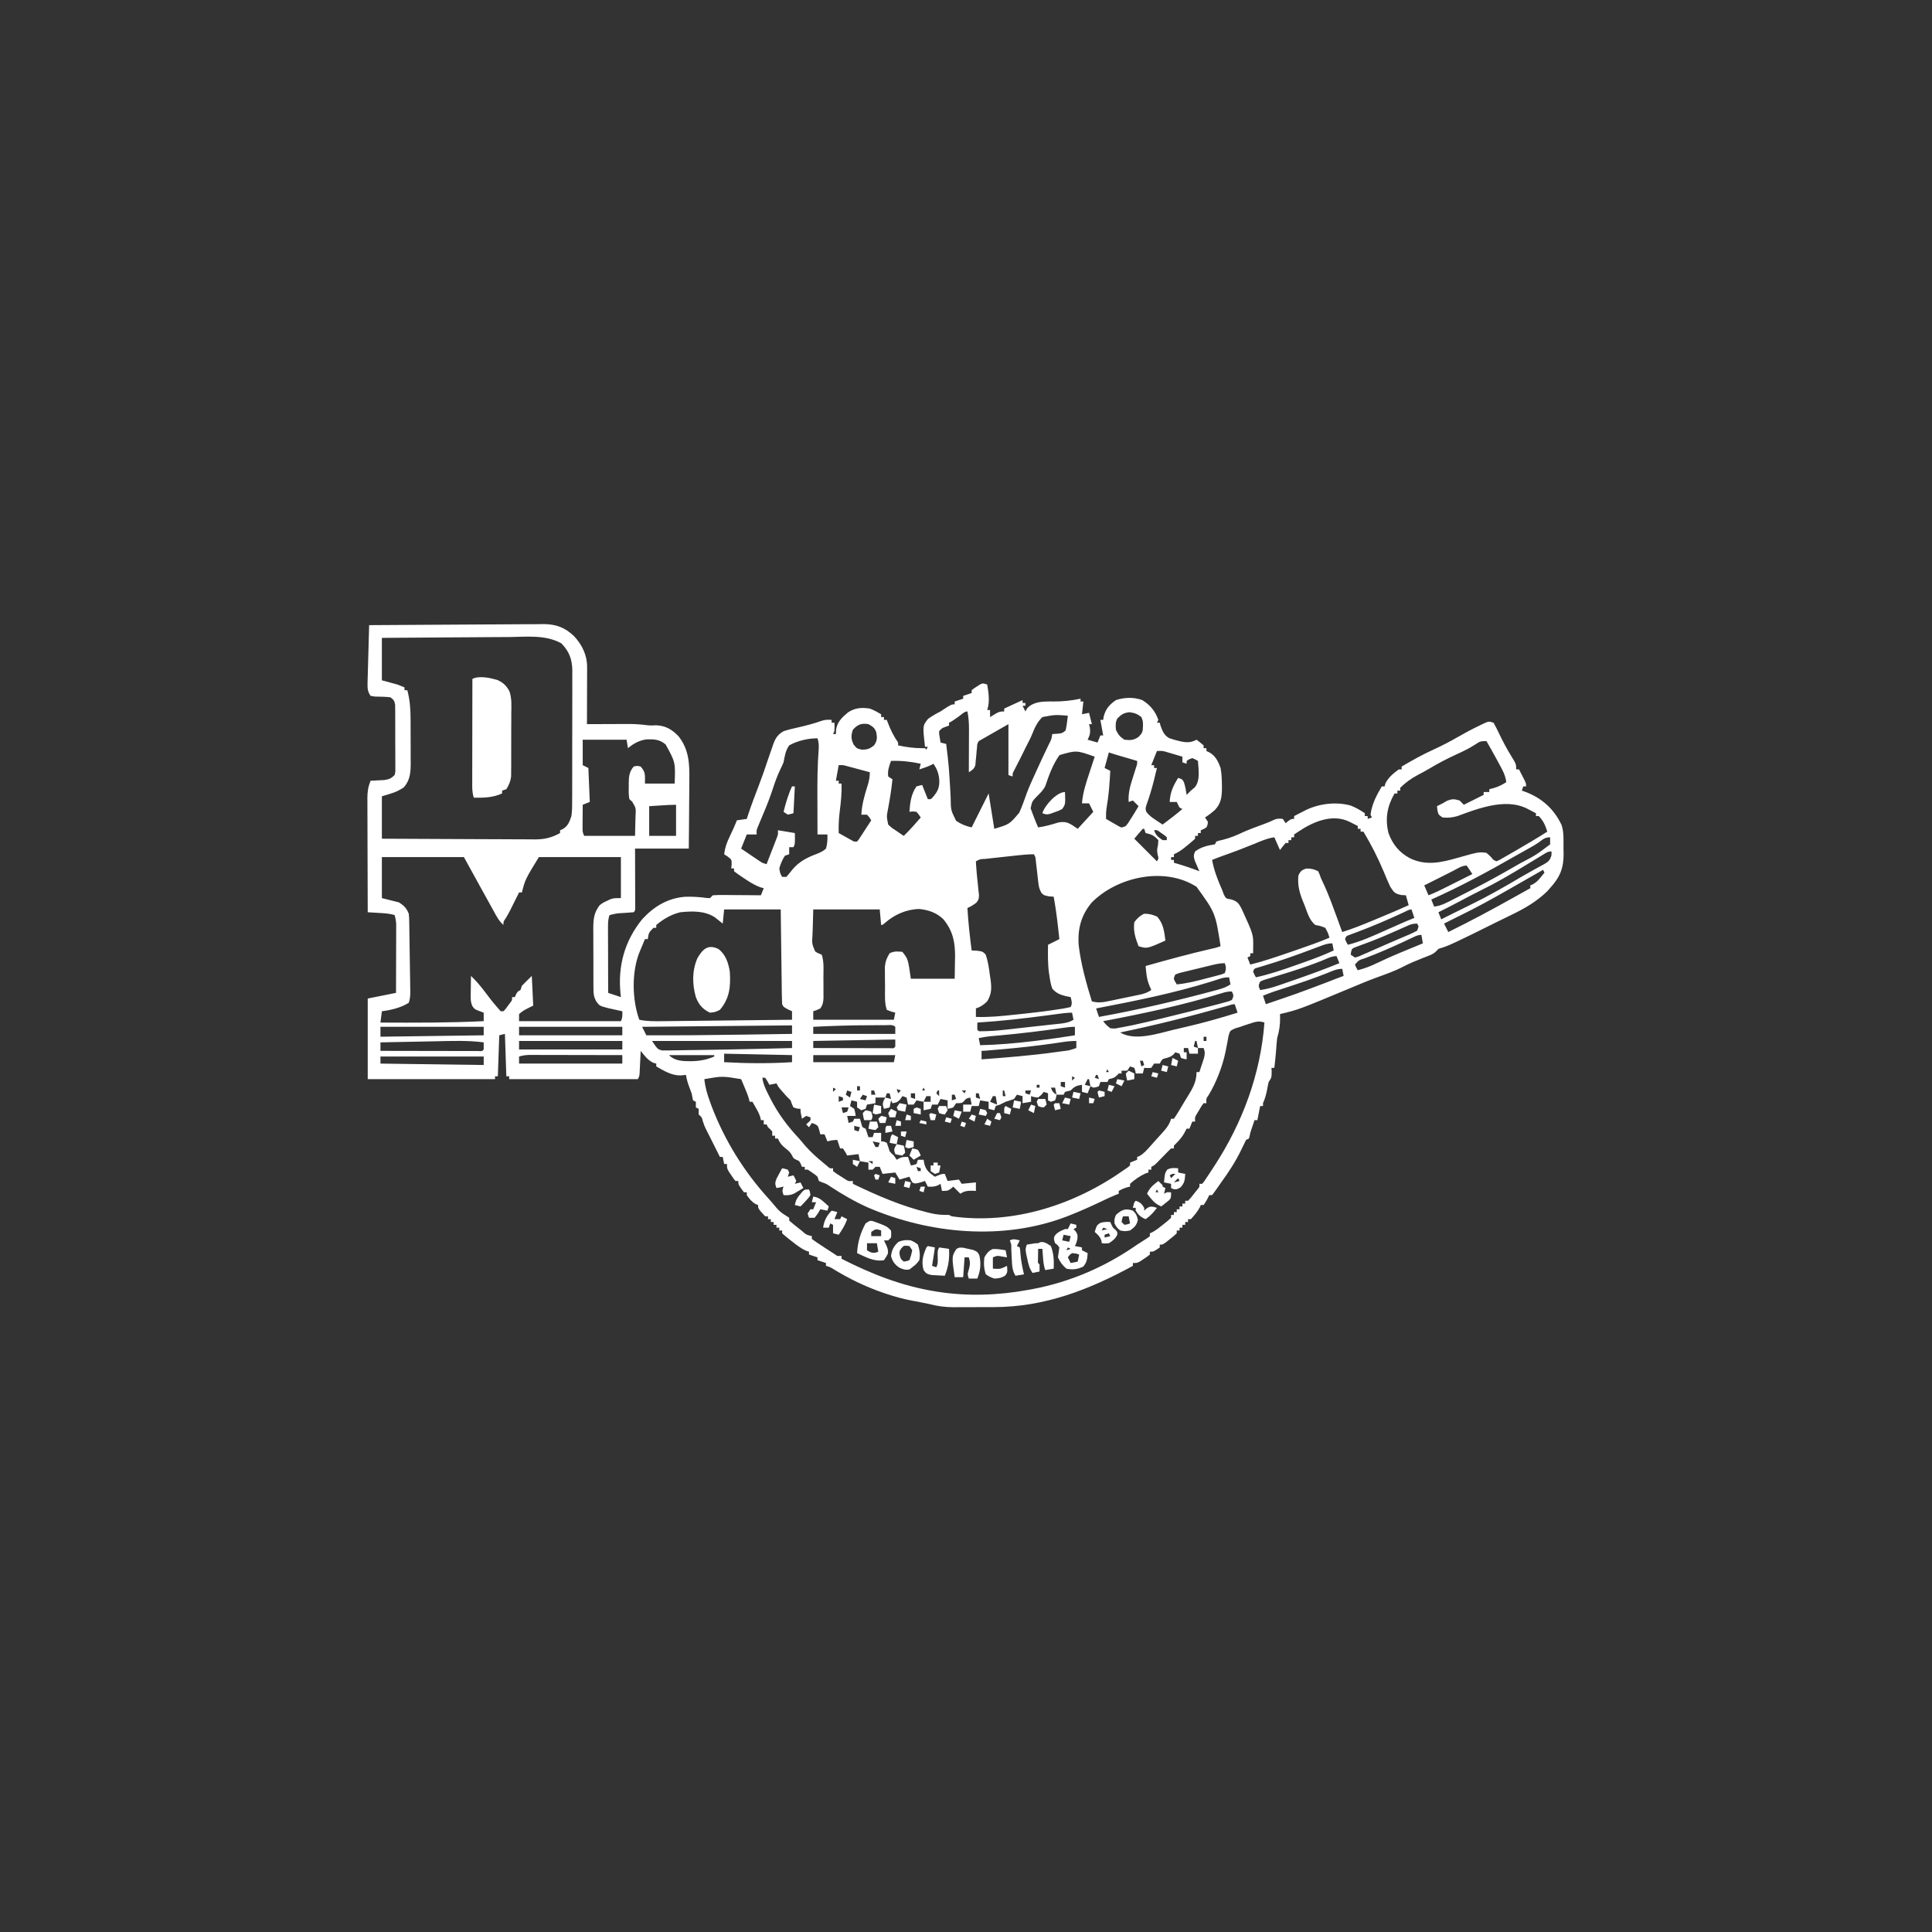 <?xml version="1.0" encoding="UTF-8"?>
<svg version="1.1" xmlns="http://www.w3.org/2000/svg" width="1366" height="1366">
<rect width="100%" height="100%" fill="#333333" stroke="none"/>
<path d="M0 0 C17.168 -0.14 34.336 -0.246 51.505 -0.311 C59.477 -0.342 67.45 -0.384 75.422 -0.453 C82.374 -0.513 89.326 -0.551 96.278 -0.565 C99.956 -0.572 103.634 -0.591 107.312 -0.634 C111.427 -0.683 115.54 -0.684 119.656 -0.681 C120.863 -0.703 122.071 -0.724 123.315 -0.747 C132.205 -0.682 138.376 1.621 144.875 7.775 C150.554 13.831 154.137 21.249 154.114 29.585 C154.113 30.486 154.113 31.386 154.113 32.314 C154.108 33.278 154.103 34.241 154.098 35.234 C154.096 36.724 154.096 36.724 154.093 38.244 C154.088 41.413 154.075 44.581 154.062 47.75 C154.057 49.9 154.053 52.049 154.049 54.199 C154.038 59.466 154.021 64.733 154 70 C155.043 69.995 156.087 69.99 157.162 69.984 C161.07 69.966 164.978 69.955 168.886 69.945 C170.571 69.94 172.256 69.933 173.94 69.925 C176.375 69.912 178.811 69.907 181.246 69.902 C181.987 69.897 182.728 69.892 183.492 69.887 C188.035 69.886 192.438 70.205 196.942 70.803 C199.027 71.003 200.975 70.929 203.062 70.812 C209.765 71.132 214.134 73.769 218.75 78.562 C226.04 87.817 226.569 97.673 226.391 109.074 C226.383 110.493 226.377 111.913 226.373 113.332 C226.358 117.029 226.319 120.726 226.275 124.423 C226.226 128.88 226.208 133.336 226.185 137.793 C226.146 144.529 226.07 151.264 226 158 C213.46 158 200.92 158 188 158 C188.012 161.165 188.023 164.329 188.035 167.59 C188.043 170.641 188.049 173.693 188.055 176.744 C188.06 178.871 188.067 180.998 188.075 183.126 C188.088 186.176 188.093 189.227 188.098 192.277 C188.105 193.713 188.105 193.713 188.113 195.178 C188.113 196.059 188.113 196.94 188.114 197.847 C188.116 198.627 188.118 199.406 188.12 200.209 C188 202 188 202 187 203 C184.712 203.211 182.419 203.369 180.125 203.5 C174.973 203.778 174.973 203.778 170 205 C168.83 207.995 168.879 210.951 168.886 214.136 C168.887 215.156 168.887 216.177 168.887 217.229 C168.892 218.324 168.897 219.419 168.902 220.547 C168.904 221.673 168.905 222.8 168.907 223.96 C168.912 227.557 168.925 231.153 168.938 234.75 C168.943 237.189 168.947 239.628 168.951 242.066 C168.962 248.044 168.979 254.022 169 260 C173.455 261.485 173.455 261.485 178 263 C177.916 262.273 177.832 261.546 177.746 260.797 C175.746 241.052 180.501 223.503 193 208 C201.228 199.004 210.835 193.152 223.125 192.062 C228.454 191.872 233.615 192.184 238.891 192.941 C239.587 192.961 240.283 192.98 241 193 C241.66 192.34 242.32 191.68 243 191 C245.581 190.825 248.053 190.768 250.633 190.805 C251.385 190.808 252.136 190.81 252.911 190.813 C255.316 190.824 257.72 190.85 260.125 190.875 C261.754 190.885 263.383 190.894 265.012 190.902 C269.008 190.924 273.004 190.959 277 191 C277.66 189.35 278.32 187.7 279 186 C277.759 185.66 277.759 185.66 276.492 185.312 C272.264 183.724 268.846 181.524 265.125 179 C264.437 178.549 263.748 178.098 263.039 177.633 C261.319 176.479 259.654 175.246 258 174 C258 173.34 258 172.68 258 172 C257.34 172 256.68 172 256 172 C256.103 171.093 256.206 170.185 256.312 169.25 C256.34 165.803 256.34 165.803 253.5 163.625 C252.675 163.089 251.85 162.553 251 162 C251.572 157.322 252.893 153.672 254.938 149.438 C256.748 145.66 258.493 141.909 260 138 C262.31 137.67 264.62 137.34 267 137 C267.402 135.762 267.804 134.525 268.219 133.25 C270.507 126.387 273.116 119.645 275.684 112.883 C277.922 106.959 280.031 101.018 282 95 C282.929 92.218 283.891 89.45 284.875 86.688 C285.106 85.998 285.336 85.309 285.574 84.6 C287.229 80.011 288.758 77.445 293 75 C296.204 73.917 299.449 73.163 302.75 72.438 C308.654 71.09 314.389 69.639 320.093 67.589 C322.447 66.862 324.553 66.763 327 67 C327 67.66 327 68.32 327 69 C327.66 69 328.32 69 329 69 C329.125 74.75 329.125 74.75 328 77 C328.66 77 329.32 77 330 77 C330.041 75.989 330.082 74.979 330.125 73.938 C330.929 68.423 334.452 65.113 338.602 61.672 C343.407 58.438 348.357 58.087 354 59 C356.915 60.093 359.305 61.403 362 63 C362 63.66 362 64.32 362 65 C362.66 65 363.32 65 364 65 C364 65.66 364 66.32 364 67 C364.66 67 365.32 67 366 67 C366.242 67.652 366.485 68.305 366.734 68.977 C368.713 74.136 370.839 78.485 374 83 C374 83.66 374 84.32 374 85 C379.575 86.259 385.283 87 391 87 C391.66 87 392.32 87 393 87 C393.33 87.33 393.66 87.66 394 88 C394.33 87.34 394.66 86.68 395 86 C394.34 86 393.68 86 393 86 C391.325 71.112 391.325 71.112 395.168 66.266 C398.022 64.234 400.881 62.59 404 61 C405.529 60.012 407.051 59.013 408.562 58 C412 56 412 56 414 56 C414 55.34 414 54.68 414 54 C415.98 53.34 417.96 52.68 420 52 C420 51.34 420 50.68 420 50 C421.98 49.34 423.96 48.68 426 48 C426 47.34 426 46.68 426 46 C427.645 44.676 427.645 44.676 429.812 43.312 C430.52 42.855 431.228 42.397 431.957 41.926 C434 41 434 41 437 42 C438.001 48.003 438.96 54.12 437 60 C437.66 60 438.32 60 439 60 C439 61.65 439 63.3 439 65 C440.64 64.01 440.64 64.01 442.312 63 C444.937 61.415 445.826 61 449 61 C449 60.34 449 59.68 449 59 C453.29 57.02 457.58 55.04 462 53 C462 53.66 462 54.32 462 55 C462.66 55 463.32 55 464 55 C464 55.66 464 56.32 464 57 C463.34 57 462.68 57 462 57 C462.66 58.32 463.32 59.64 464 61 C464.454 60.216 464.908 59.432 465.375 58.625 C469.912 54.088 475.669 54.038 481.875 53.938 C482.508 53.956 483.141 53.974 483.793 53.992 C490.225 54.015 496.718 53.367 503 52 C503 52.66 503 53.32 503 54 C503.66 54 504.32 54 505 54 C504.67 56.97 504.34 59.94 504 63 C505.65 62.67 507.3 62.34 509 62 C509.66 64.64 510.32 67.28 511 70 C510.34 70 509.68 70 509 70 C509.206 70.887 509.413 71.774 509.625 72.688 C510.026 76.225 509.567 77.866 508 81 C510.31 81.66 512.62 82.32 515 83 C515.66 81.35 516.32 79.7 517 78 C517.66 78 518.32 78 519 78 C518.34 74.37 517.68 70.74 517 67 C517.66 67 518.32 67 519 67 C519.103 66.278 519.206 65.556 519.312 64.812 C520.66 59.3 523.4 56.22 528 53 C533.92 51.027 540.81 50.782 546.68 53.023 C552.172 56.371 555.874 60.889 558 67 C557.67 67.66 557.34 68.32 557 69 C557.66 69 558.32 69 559 69 C559.175 69.675 559.351 70.351 559.531 71.047 C560.862 74.759 562.061 77.991 565.727 79.898 C567.803 80.656 569.851 81.236 572 81.75 C572.701 81.919 573.401 82.087 574.123 82.261 C578.371 83.107 581.169 83.065 585 81 C586.707 82.281 588.374 83.618 590 85 C590 85.66 590 86.32 590 87 C590.66 87 591.32 87 592 87 C592 87.66 592 88.32 592 89 C592.928 89.433 592.928 89.433 593.875 89.875 C598.364 92.252 600.326 96.377 602 101 C602.724 104.947 602.902 108.804 602.938 112.812 C602.948 113.875 602.958 114.938 602.969 116.033 C602.785 122.015 602.201 126.14 598.057 130.604 C595.826 132.604 593.512 134.369 591 136 C591.66 136.99 592.32 137.98 593 139 C592.875 141.062 592.875 141.062 592 143 C589.938 144.25 589.938 144.25 588 145 C588 145.66 588 146.32 588 147 C587.34 147 586.68 147 586 147 C586 147.66 586 148.32 586 149 C585.34 149 584.68 149 584 149 C584 149.66 584 150.32 584 151 C582.307 152.564 580.544 154.053 578.75 155.5 C577.775 156.294 576.801 157.088 575.797 157.906 C573.551 159.587 571.553 160.881 569 162 C569 162.66 569 163.32 569 164 C568.34 164 567.68 164 567 164 C567 164.66 567 165.32 567 166 C567.66 166 568.32 166 569 166 C569 166.66 569 167.32 569 168 C569.629 168.182 570.258 168.364 570.906 168.551 C576.371 170.156 581.692 171.936 587 174 C586.7 173.325 586.399 172.649 586.09 171.953 C585.71 171.061 585.329 170.169 584.938 169.25 C584.555 168.368 584.172 167.487 583.777 166.578 C582.938 163.793 582.767 162.619 584 160 C588.188 156.851 592.895 155.747 598 155 C598.33 154.34 598.66 153.68 599 153 C601.117 152.324 601.117 152.324 603.875 151.688 C608.868 150.406 613.25 148.612 617.891 146.398 C622.351 144.392 626.924 142.727 631.518 141.055 C634.177 140.083 636.776 139.112 639.309 137.844 C641.67 136.666 643.405 136.659 646 137 C646.66 137.99 647.32 138.98 648 140 C648.619 139.505 649.237 139.01 649.875 138.5 C652 137 652 137 654 137 C654 136.34 654 135.68 654 135 C655.872 134.037 657.748 133.079 659.625 132.125 C660.669 131.591 661.713 131.058 662.789 130.508 C672.108 126.132 684.017 124.727 694.099 127.598 C697.64 129.005 700.859 130.855 704 133 C704 133.66 704 134.32 704 135 C704.66 135 705.32 135 706 135 C706 135.66 706 136.32 706 137 C706.99 136.67 707.98 136.34 709 136 C708.67 135.34 708.34 134.68 708 134 C709.089 126.375 712.089 120.58 716 114 C716.66 114 717.32 114 718 114 C718.165 113.319 718.33 112.639 718.5 111.938 C720.69 107.649 724.12 104.805 728 102 C728.66 102 729.32 102 730 102 C730 101.34 730 100.68 730 100 C737.303 95.648 744.64 91.599 752.375 88.062 C758.121 85.434 763.652 82.595 769.125 79.438 C774.434 76.387 779.785 73.512 785.312 70.875 C785.941 70.567 786.57 70.26 787.217 69.943 C791.641 67.88 791.641 67.88 795 69 C796.391 71.464 797.622 73.879 798.812 76.438 C801.551 82.133 804.417 87.621 807.773 92.984 C811 98.287 811 98.287 811 102 C811.66 102 812.32 102 813 102 C813.838 103.622 814.67 105.248 815.5 106.875 C815.964 107.78 816.428 108.685 816.906 109.617 C818 112 818 112 818 114 C817.34 114 816.68 114 816 114 C815.67 114.99 815.34 115.98 815 117 C815.926 117.311 815.926 117.311 816.871 117.629 C828.786 121.963 837.572 129.673 843.079 141.272 C844.869 146.574 844.412 152.205 844.438 157.75 C844.47 158.988 844.503 160.225 844.537 161.5 C844.599 172.079 841.853 178.365 834.75 186.125 C834.064 186.891 833.378 187.656 832.672 188.445 C825.014 195.767 816.695 200.477 807.188 205.062 C805.981 205.653 804.774 206.245 803.568 206.838 C801.191 208.004 798.812 209.166 796.432 210.324 C793.188 211.908 789.957 213.517 786.73 215.137 C781.555 217.731 776.354 220.265 771.125 222.75 C770.323 223.135 769.521 223.521 768.695 223.918 C765.352 225.507 762.151 226.952 758.617 228.078 C756.004 228.784 756.004 228.784 754.565 230.455 C752.868 232.13 751.549 232.79 749.34 233.648 C748.634 233.929 747.928 234.209 747.201 234.498 C746.454 234.788 745.707 235.077 744.938 235.375 C740.17 237.272 735.479 239.16 730.938 241.562 C724.811 244.746 718.303 246.958 711.83 249.324 C706.029 251.466 700.327 253.86 694.625 256.25 C657.171 271.864 657.171 271.864 644 275 C644.023 275.641 644.046 276.281 644.07 276.941 C644.185 282.437 643.553 286.702 642 292 C641.656 294.99 641.43 297.975 641.219 300.977 C640.928 305 640.467 308.993 640 313 C639.34 313 638.68 313 638 313 C638.062 314.64 638.062 314.64 638.125 316.312 C638 320 638 320 636 323 C635.607 324.612 635.278 326.24 635 327.875 C634.339 331.476 633.473 334.633 632 338 C632 338.66 632 339.32 632 340 C631.34 340 630.68 340 630 340 C629.34 343.3 628.68 346.6 628 350 C627.34 350 626.68 350 626 350 C625.519 351.416 625.04 352.833 624.562 354.25 C624.296 355.039 624.029 355.828 623.754 356.641 C622.97 358.959 622.97 358.959 622.527 361.234 C622.353 361.817 622.179 362.4 622 363 C621.01 363.495 621.01 363.495 620 364 C618.799 366.338 617.671 368.681 616.562 371.062 C612.58 379.339 607.69 386.756 602.307 394.18 C601.397 395.448 600.504 396.729 599.626 398.019 C598.465 399.713 597.238 401.361 596 403 C595.34 403 594.68 403 594 403 C593.711 403.598 593.423 404.196 593.125 404.812 C592 407 592 407 590 410 C589.34 410 588.68 410 588 410 C587.773 410.536 587.546 411.072 587.312 411.625 C585.544 414.825 583.463 417.29 581 420 C580.34 420 579.68 420 579 420 C579 420.66 579 421.32 579 422 C578.34 422 577.68 422 577 422 C577 422.66 577 423.32 577 424 C576.34 424 575.68 424 575 424 C575 424.66 575 425.32 575 426 C574.34 426 573.68 426 573 426 C573 426.66 573 427.32 573 428 C572.34 428 571.68 428 571 428 C571 428.66 571 429.32 571 430 C568.883 431.945 568.883 431.945 566.125 434.125 C565.22 434.849 564.315 435.574 563.383 436.32 C561 438 561 438 559 438 C559 438.66 559 439.32 559 440 C554.615 443 554.615 443 552 443 C552 443.66 552 444.32 552 445 C550.137 446.508 550.137 446.508 547.688 448.125 C546.887 448.664 546.086 449.203 545.262 449.758 C543 451 543 451 540 451 C540 451.66 540 452.32 540 453 C509.143 469.864 477.593 482.127 441.938 482.168 C440.906 482.171 439.875 482.175 438.812 482.178 C436.644 482.183 434.476 482.185 432.308 482.185 C429.01 482.187 425.712 482.206 422.414 482.225 C420.297 482.228 418.18 482.23 416.062 482.23 C415.087 482.238 414.112 482.245 413.107 482.252 C407.134 482.233 401.772 481.515 396 480 C394.356 479.659 392.71 479.324 391.062 479 C389.375 478.667 387.688 478.333 386 478 C385.277 477.869 384.555 477.737 383.81 477.602 C377.686 476.451 371.842 474.86 365.938 472.875 C365.031 472.571 364.125 472.267 363.192 471.953 C350.895 467.711 339.41 462.128 328.32 455.348 C325.969 453.877 325.969 453.877 323 453 C323 452.34 323 451.68 323 451 C321.02 450.34 319.04 449.68 317 449 C317 448.34 317 447.68 317 447 C315.02 446.34 313.04 445.68 311 445 C311 444.34 311 443.68 311 443 C309.989 442.675 309.989 442.675 308.957 442.344 C305.073 440.579 302.01 438.148 298.688 435.5 C298.042 435.001 297.397 434.502 296.732 433.988 C295.113 432.71 293.551 431.36 292 430 C292 429.34 292 428.68 292 428 C291.34 428 290.68 428 290 428 C290 427.34 290 426.68 290 426 C289.34 426 288.68 426 288 426 C288 425.34 288 424.68 288 424 C287.34 424 286.68 424 286 424 C286 423.34 286 422.68 286 422 C285.34 422 284.68 422 284 422 C284 421.34 284 420.68 284 420 C283.34 420 282.68 420 282 420 C282 419.34 282 418.68 282 418 C281.34 418 280.68 418 280 418 C275 412.524 275 412.524 275 410 C274.134 409.66 274.134 409.66 273.25 409.312 C270.403 407.652 268.879 405.685 267 403 C267 402.34 267 401.68 267 401 C266.34 401 265.68 401 265 401 C261 395.588 261 395.588 261 393 C260.34 393 259.68 393 259 393 C257.492 391.137 257.492 391.137 255.875 388.688 C255.336 387.887 254.797 387.086 254.242 386.262 C253 384 253 384 253 381 C252.34 381 251.68 381 251 381 C250.67 379.35 250.34 377.7 250 376 C249.34 376 248.68 376 248 376 C242.043 364.086 242.043 364.086 240.993 361.982 C240.106 360.211 239.206 358.445 238.305 356.68 C237 354 237 354 235.938 350.75 C235.19 347.896 235.19 347.896 233 346 C233 344.68 233 343.36 233 342 C232.34 341.67 231.68 341.34 231 341 C231 339.68 231 338.36 231 337 C230.34 336.67 229.68 336.34 229 336 C228.647 334.337 228.32 332.669 228 331 C227.521 329.659 227.019 328.326 226.5 327 C225.342 324.019 224.496 321.173 224 318 C222.762 318.124 221.525 318.248 220.25 318.375 C213.706 318.438 208.552 315.157 203 312 C203 311.34 203 310.68 203 310 C202.299 309.814 201.597 309.629 200.875 309.438 C196.888 307.444 194.727 304.442 192 301 C191.939 302.276 191.879 303.552 191.816 304.867 C191.732 306.536 191.647 308.206 191.562 309.875 C191.523 310.717 191.484 311.559 191.443 312.426 C191.401 313.231 191.36 314.037 191.316 314.867 C191.28 315.611 191.243 316.354 191.205 317.121 C191 319 191 319 190 321 C159.97 321 129.94 321 99 321 C99 320.34 99 319.68 99 319 C98.34 319 97.68 319 97 319 C96.67 309.1 96.34 299.2 96 289 C94.68 289.33 93.36 289.66 92 290 C91.67 299.57 91.34 309.14 91 319 C90.34 319 89.68 319 89 319 C89 319.66 89 320.32 89 321 C59.3 321 29.6 321 -1 321 C-1 302.19 -1 283.38 -1 264 C8.9 262.02 8.9 262.02 19 260 C19.025 252.81 19.043 245.62 19.055 238.43 C19.06 235.984 19.067 233.538 19.075 231.091 C19.088 227.576 19.093 224.062 19.098 220.547 C19.103 219.452 19.108 218.357 19.113 217.229 C19.113 216.208 19.113 215.187 19.114 214.136 C19.117 212.79 19.117 212.79 19.12 211.417 C19.007 209.137 18.641 207.185 18 205 C14.152 203.82 10.242 203.668 6.25 203.438 C5.204 203.373 5.204 203.373 4.137 203.307 C2.425 203.201 0.712 203.1 -1 203 C-1.046 191.76 -1.082 180.521 -1.104 169.281 C-1.114 164.061 -1.128 158.842 -1.151 153.623 C-1.173 148.585 -1.185 143.547 -1.19 138.509 C-1.193 136.588 -1.201 134.667 -1.211 132.746 C-1.226 130.053 -1.228 127.361 -1.227 124.667 C-1.234 123.876 -1.241 123.084 -1.249 122.268 C-1.232 117.787 -0.694 114.223 1 110 C2.338 109.944 2.338 109.944 3.703 109.887 C4.874 109.821 6.044 109.755 7.25 109.688 C8.41 109.629 9.57 109.571 10.766 109.512 C14.249 108.961 15.511 108.428 18 106 C18.598 103.632 18.598 103.632 18.502 100.934 C18.511 99.902 18.52 98.871 18.53 97.809 C18.519 96.696 18.508 95.584 18.496 94.438 C18.498 93.295 18.499 92.152 18.501 90.974 C18.499 88.557 18.487 86.139 18.467 83.722 C18.438 80.015 18.446 76.309 18.459 72.602 C18.453 70.255 18.444 67.909 18.434 65.562 C18.437 64.45 18.439 63.337 18.442 62.191 C18.43 61.16 18.417 60.129 18.404 59.066 C18.399 58.158 18.393 57.25 18.388 56.315 C17.922 53.532 17.274 52.633 15 51 C11.37 50.59 7.803 50.56 4.152 50.504 C3.112 50.338 2.072 50.171 1 50 C-0.98 47.103 -1.23 44.774 -1.135 41.323 C-1.115 40.403 -1.095 39.482 -1.074 38.533 C-1.042 37.548 -1.01 36.562 -0.977 35.547 C-0.952 34.532 -0.927 33.516 -0.901 32.47 C-0.819 29.23 -0.722 25.99 -0.625 22.75 C-0.567 20.552 -0.509 18.354 -0.453 16.156 C-0.313 10.77 -0.161 5.385 0 0 Z M9 9 C9 18.9 9 28.8 9 39 C12.63 39.99 16.26 40.98 20 42 C21.65 42.66 23.3 43.32 25 44 C25 44.66 25 45.32 25 46 C25.66 46 26.32 46 27 46 C28.836 53.042 29.307 59.528 29.301 66.789 C29.305 67.892 29.309 68.994 29.314 70.13 C29.319 72.448 29.32 74.766 29.316 77.084 C29.313 80.621 29.336 84.158 29.361 87.695 C29.364 89.956 29.364 92.216 29.363 94.477 C29.372 95.528 29.382 96.579 29.391 97.662 C29.351 104.118 28.984 109.613 24.527 114.672 C19.245 118.254 15.662 119.001 9 121 C9 130.9 9 140.8 9 151 C24.099 151.09 39.199 151.164 54.298 151.207 C61.31 151.228 68.322 151.256 75.333 151.302 C82.102 151.346 88.871 151.369 95.641 151.38 C98.221 151.387 100.801 151.401 103.381 151.423 C107 151.452 110.619 151.456 114.238 151.454 C115.831 151.476 115.831 151.476 117.455 151.498 C124.168 151.461 129.111 150.253 135 147 C135 146.34 135 145.68 135 145 C135.614 144.741 136.229 144.482 136.861 144.215 C140.532 142.13 141.713 138.909 143 135 C143.543 131.339 143.558 127.741 143.533 124.045 C143.542 122.976 143.551 121.906 143.56 120.805 C143.582 117.288 143.575 113.771 143.566 110.254 C143.572 107.798 143.578 105.343 143.585 102.887 C143.596 97.747 143.591 92.607 143.576 87.467 C143.559 80.892 143.583 74.317 143.618 67.742 C143.64 62.673 143.638 57.604 143.63 52.535 C143.629 50.111 143.636 47.687 143.651 45.264 C143.668 41.87 143.654 38.478 143.631 35.084 C143.643 34.091 143.654 33.098 143.667 32.075 C143.56 24.234 141.432 18.429 135.828 12.829 C124.652 6.691 111.588 8.258 99.234 8.414 C96.628 8.425 94.022 8.434 91.416 8.44 C85.286 8.458 79.156 8.507 73.026 8.568 C66.039 8.635 59.052 8.668 52.065 8.698 C37.71 8.761 23.355 8.87 9 9 Z M417.062 64.438 C412.203 67.898 412.203 67.898 410 69 C410 69.66 410 70.32 410 71 C409.216 71.289 408.433 71.578 407.625 71.875 C404.903 72.849 404.903 72.849 403 75 C402.976 76.993 402.976 76.993 403.375 79.125 C403.581 80.404 403.788 81.683 404 83 C405.32 83.33 406.64 83.66 408 84 C408.277 86.291 408.546 88.583 408.812 90.875 C408.905 91.637 408.998 92.399 409.094 93.185 C409.675 98.217 410.092 103.236 410.361 108.293 C410.527 111.345 410.726 114.394 410.925 117.444 C411.016 118.975 411.092 120.507 411.153 122.04 C411.246 130.775 411.246 130.775 414.988 138.311 C418.495 140.728 421.85 142.097 426 143 C426.447 142.105 426.895 141.211 427.355 140.289 C430.904 133.193 434.452 126.096 438 119 C439.32 127.25 440.64 135.5 442 144 C452.753 140.786 452.753 140.786 459.684 132.562 C461.679 128.07 463.336 123.456 464.967 118.821 C466.601 114.358 468.577 110.065 470.562 105.75 C471.114 104.528 471.114 104.528 471.677 103.281 C474.568 96.88 477.555 90.525 480.614 84.202 C482.392 80.757 482.392 80.757 483 77 C484.279 76.918 485.558 76.835 486.875 76.75 C490.063 76.416 490.063 76.416 492.438 74.438 C492.948 72.227 493.263 70.097 493.535 67.848 C493.765 65.943 493.765 65.943 494 64 C484.896 63.315 484.896 63.315 476 65 C472.372 68.576 470.655 72.341 468.8 77.032 C467.524 80.17 465.934 83.118 464.375 86.125 C463.25 88.417 462.125 90.708 461 93 C459.358 96.225 457.716 99.45 456.066 102.672 C454.861 104.876 454.861 104.876 455 107 C454.01 106.67 453.02 106.34 452 106 C452 94.12 452 82.24 452 70 C447.38 72.64 442.76 75.28 438 78 C434.535 79.98 434.535 79.98 431 82 C429.864 84.103 429.864 84.103 429.801 86.441 C429.659 87.688 429.659 87.688 429.514 88.959 C429.447 89.818 429.381 90.677 429.312 91.562 C429.158 93.274 428.988 94.984 428.801 96.691 C428.741 97.446 428.68 98.201 428.618 98.979 C427.787 101.696 426.351 102.516 424 104 C424.005 102.911 424.01 101.821 424.016 100.699 C424.034 96.64 424.045 92.581 424.055 88.521 C424.06 86.768 424.067 85.014 424.075 83.261 C424.088 80.734 424.093 78.207 424.098 75.68 C424.103 74.901 424.108 74.123 424.113 73.321 C424.114 69.1 423.836 65.159 423 61 C420.878 61 418.694 63.274 417.062 64.438 Z M529 66 C527.59 68.82 527.755 70.87 528 74 C529.668 77.494 530.74 78.827 534 81 C538.212 81.468 540.286 81.466 543.875 79.125 C546.691 76.309 546.978 75.605 547.125 71.562 C547.169 68.037 547.169 68.037 546 65 C543.11 62.705 541.183 62.023 537.5 61.562 C533.431 62.071 531.867 63.133 529 66 Z M342 74 C340.647 78.296 340.664 80.244 342.5 84.375 C344.836 87.256 344.836 87.256 348.438 88.062 C352.376 87.993 353.956 87.435 357 85 C359.265 81.602 359.23 79.911 358.602 75.941 C357.598 72.702 355.925 71.56 353 70 C347.997 69.166 345.378 70.236 342 74 Z M297 85 C294.364 88.765 293.852 92.544 293 97 C292.244 98.796 291.431 100.568 290.562 102.312 C288.544 106.596 286.949 110.936 285.5 115.438 C283.347 122.123 280.774 128.551 278 135 C277.221 136.851 276.45 138.705 275.688 140.562 C275.361 141.348 275.035 142.133 274.699 142.941 C273.839 145.111 273.839 145.111 274 148 C271.69 148 269.38 148 267 148 C265.02 152.95 265.02 152.95 263 158 C265.435 159.65 267.873 161.295 270.312 162.938 C271.003 163.406 271.693 163.875 272.404 164.357 C273.071 164.805 273.738 165.253 274.426 165.715 C275.038 166.129 275.651 166.542 276.282 166.969 C278.135 168.166 278.135 168.166 281 169 C282.341 165.566 283.672 162.127 285 158.688 C285.382 157.711 285.763 156.735 286.156 155.729 C286.517 154.791 286.878 153.853 287.25 152.887 C287.753 151.591 287.753 151.591 288.266 150.268 C289.154 147.922 289.154 147.922 289 145 C292.96 145.66 296.92 146.32 301 147 C301.125 154.75 301.125 154.75 300 157 C299.01 157 298.02 157 297 157 C297 158.65 297 160.3 297 162 C296.01 162.33 295.02 162.66 294 163 C292.13 165.802 290.894 168.757 290 172 C290.567 175.469 290.567 175.469 292 178 C292.99 178 293.98 178 295 178 C296.412 176.403 297.754 174.745 299.062 173.062 C303.989 167.054 309.805 164.212 317.018 161.522 C319.376 160.534 321.121 159.742 323 158 C324.002 154.637 324.134 151.493 324 148 C321.69 148 319.38 148 317 148 C316.974 141.618 316.957 135.236 316.945 128.853 C316.94 126.69 316.933 124.526 316.925 122.363 C316.878 110.616 316.952 98.961 317.881 87.246 C317.982 84.496 317.876 82.576 317 80 C310.398 80 302.798 81.722 297 85 Z M151 81 C151 86.94 151 92.88 151 99 C152.98 99.99 152.98 99.99 155 101 C155.33 108.92 155.66 116.84 156 125 C154.35 125.66 152.7 126.32 151 127 C150.971 130.104 150.953 133.208 150.938 136.312 C150.929 137.194 150.921 138.075 150.912 138.982 C150.909 139.83 150.906 140.678 150.902 141.551 C150.897 142.331 150.892 143.111 150.886 143.915 C150.919 146.196 150.919 146.196 152 149 C163.88 149 175.76 149 188 149 C188.083 145.452 188.165 141.905 188.25 138.25 C188.305 136.582 188.305 136.582 188.36 134.88 C188.657 129.364 188.657 129.364 186.012 124.855 C185.348 124.243 184.684 123.631 184 123 C183.405 120.017 183.487 117.093 183.562 114.062 C183.555 113.264 183.548 112.465 183.541 111.643 C183.591 106.995 183.924 103.726 187 100 C189.5 99.375 189.5 99.375 192 100 C195.626 104.126 195 106.09 195 112 C201.93 112 208.86 112 216 112 C216.587 97.021 216.587 97.021 209.633 84.375 C205.455 80.857 201.841 80.633 196.535 80.742 C191.249 81.28 187.059 83.591 183 87 C182.67 85.02 182.34 83.04 182 81 C171.77 81 161.54 81 151 81 Z M782.328 84.227 C777.985 87.081 773.474 89.228 768.75 91.375 C762.183 94.42 755.897 97.625 749.707 101.383 C746.916 103.05 744.069 104.557 741.188 106.062 C736.535 108.577 732.784 111.3 729 115 C729 115.66 729 116.32 729 117 C728.34 117 727.68 117 727 117 C727 117.66 727 118.32 727 119 C726.34 119 725.68 119 725 119 C719.816 128.071 718.253 136.548 720.664 146.832 C723.548 154.995 728.443 160.936 736.125 164.938 C747.474 170.286 758.082 167.805 769.688 164.5 C784.599 160.295 784.599 160.295 790 161 C792.812 163.438 792.812 163.438 795 166 C795.66 166.33 796.32 166.66 797 167 C799.257 166.034 799.257 166.034 801.77 164.535 C802.736 163.986 803.702 163.436 804.697 162.87 C806.239 161.975 806.239 161.975 807.812 161.062 C808.85 160.468 809.888 159.874 810.957 159.261 C818.394 154.982 825.758 150.601 833 146 C831.615 141.536 830.237 138.439 827 135 C826.34 135 825.68 135 825 135 C825 134.34 825 133.68 825 133 C823.441 132.18 821.878 131.369 820.312 130.562 C819.442 130.11 818.572 129.658 817.676 129.191 C802.573 122.467 783.88 129.681 769.367 135.047 C765.708 136.083 762.784 136.309 759 136 C756 134 756 134 755.312 130.875 C755.158 129.452 755.158 129.452 755 128 C756.333 127.333 757.667 126.667 759 126 C760.423 125.165 760.423 125.165 761.875 124.312 C765.538 122.774 767.239 122.83 771 124 C771.99 124.99 772.98 125.98 774 127 C778.62 124.69 783.24 122.38 788 120 C788 119.34 788 118.68 788 118 C789.32 118 790.64 118 792 118 C792 117.34 792 116.68 792 116 C793.052 115.732 794.104 115.464 795.188 115.188 C798.575 114.132 801.071 112.953 804 111 C803.412 105.953 801.083 102.01 798.688 97.625 C798.296 96.895 797.905 96.166 797.502 95.414 C795.072 90.901 792.56 86.44 790 82 C785.956 82 785.398 82.099 782.328 84.227 Z M488.125 91.875 C483.498 98.281 480.606 106.167 478.129 113.621 C476.686 116.661 474.706 118.523 472.312 120.875 C468.735 124.599 468.735 124.599 467.688 129.5 C468.121 130.655 468.554 131.81 469 133 C469.327 133.875 469.655 134.751 469.992 135.652 C470.943 138.127 471.947 140.567 473 143 C477.946 142.332 482.561 140.994 487.316 139.523 C493.423 138.332 495.668 140.445 501 144 C506.445 138.06 506.445 138.06 512 132 C511.01 130.02 510.02 128.04 509 126 C507.35 126 505.7 126 504 126 C504.57 118.622 506.741 112 509.062 105 C509.44 103.844 509.817 102.687 510.205 101.496 C511.13 98.662 512.062 95.83 513 93 C500.053 88.423 500.053 88.423 488.125 91.875 Z M557 89 C555.68 92.3 554.36 95.6 553 99 C553.66 99 554.32 99 555 99 C555 99.66 555 100.32 555 101 C555.66 101 556.32 101 557 101 C556.421 103.397 555.838 105.793 555.25 108.188 C555.074 108.908 554.898 109.629 554.716 110.372 C553.28 116.14 551.517 121.721 549.539 127.328 C548.808 129.921 548.808 129.921 549.578 132.125 C551.448 134.59 553.555 136.036 556.125 137.75 C557.035 138.364 557.945 138.977 558.883 139.609 C559.581 140.068 560.28 140.527 561 141 C565.788 137.464 570.465 133.855 575 130 C574.34 129.67 573.68 129.34 573 129 C571.875 126.938 571.875 126.938 571 125 C569.35 125 567.7 125 566 125 C566.37 118.21 568.405 113.731 572 108 C575 109 575 109 576.125 111.188 C577.036 114.117 577.576 116.964 578 120 C579.027 119.027 580.017 118.017 581 117 C581.887 116.257 582.774 115.515 583.688 114.75 C587.849 109.891 586.344 102.011 586 96 C584.127 94.897 584.127 94.897 582 94 C579.765 94.783 579.765 94.783 578 96 C578 96.66 578 97.32 578 98 C577.01 97.67 576.02 97.34 575 97 C575 95.68 575 94.36 575 93 C572.752 92.327 570.501 91.662 568.25 91 C566.997 90.629 565.744 90.257 564.453 89.875 C560.947 88.836 560.947 88.836 557 89 Z M523 90 C521.515 95.445 521.515 95.445 520 101 C521.98 101.99 521.98 101.99 524 103 C523.569 111.843 522.939 120.494 521.402 129.23 C521.019 131.867 520.927 134.341 521 137 C522.764 138.033 524.536 139.051 526.312 140.062 C527.299 140.631 528.285 141.199 529.301 141.785 C532.013 143.372 532.013 143.372 535 142 C536.574 140.084 536.574 140.084 538 137.75 C538.518 136.942 539.036 136.134 539.57 135.301 C541.073 132.882 542.57 130.463 544 128 C542.68 126.68 541.36 125.36 540 124 C538.515 124.495 538.515 124.495 537 125 C536.588 118.727 538.082 113.628 540 107.688 C540.565 105.9 541.127 104.113 541.688 102.324 C541.939 101.541 542.19 100.758 542.449 99.952 C543.091 98.017 543.091 98.017 543 96 C541.808 95.651 540.615 95.301 539.387 94.941 C537.82 94.482 536.254 94.022 534.688 93.562 C533.902 93.332 533.116 93.102 532.307 92.865 C531.549 92.643 530.792 92.421 530.012 92.191 C529.315 91.987 528.619 91.783 527.901 91.573 C526.258 91.078 524.628 90.543 523 90 Z M369 96 C367.603 99.755 366.441 102.974 367 107 C368.485 107.99 368.485 107.99 370 109 C369.295 115.944 368.228 122.746 366.93 129.602 C365.808 135.373 365.808 135.373 367 141 C369.5 143.335 369.5 143.335 372.562 145.312 C373.574 146.01 374.586 146.707 375.629 147.426 C376.411 147.945 377.194 148.465 378 149 C382.252 144.877 386.136 140.487 390 136 C388.679 133.96 388.679 133.96 387 132 C384.374 131.666 384.374 131.666 382 132 C382.406 125.601 383.219 119.378 387 114 C388.32 113.67 389.64 113.34 391 113 C392.32 116.3 393.64 119.6 395 123 C397.087 123.217 397.087 123.217 398.543 121.672 C402.208 117.389 403.443 114.51 403.062 108.812 C402.569 104.485 401.426 101.616 399 98 C398.464 98.289 397.928 98.578 397.375 98.875 C394.647 100.167 391.874 101.086 389 102 C389.33 100.68 389.66 99.36 390 98 C382.91 96.49 376.25 95.717 369 96 Z M332 99 C331.34 102.63 330.68 106.26 330 110 C330.66 110 331.32 110 332 110 C332 110.66 332 111.32 332 112 C332.66 112 333.32 112 334 112 C334.244 118.706 333.558 125.104 332.716 131.74 C332.083 136.869 331.812 141.826 332 147 C333.789 148.005 335.581 149.004 337.375 150 C338.373 150.557 339.37 151.114 340.398 151.688 C342.812 153.15 342.812 153.15 345 153 C346.224 151.582 346.224 151.582 347.383 149.719 C347.828 149.042 348.272 148.365 348.73 147.668 C349.191 146.953 349.651 146.237 350.125 145.5 C350.827 144.427 350.827 144.427 351.543 143.332 C352.702 141.559 353.852 139.78 355 138 C353.774 135.92 353.774 135.92 352 134 C350.68 134 349.36 134 348 134 C348.385 126.945 350.155 120.641 352.272 113.942 C353.365 110.432 354 107.712 354 104 C350.897 103.161 347.793 102.33 344.688 101.5 C343.806 101.262 342.925 101.023 342.018 100.777 C341.17 100.552 340.322 100.326 339.449 100.094 C338.669 99.884 337.889 99.675 337.085 99.459 C334.867 98.892 334.867 98.892 332 99 Z M205.812 127.5 C201.945 127.748 201.945 127.748 198 128 C198 134.93 198 141.86 198 149 C204.27 149 210.54 149 217 149 C217 141.74 217 134.48 217 127 C213.259 127 209.544 127.259 205.812 127.5 Z M657 146 C656.01 146.66 655.02 147.32 654 148 C654 148.66 654 149.32 654 150 C653.34 150 652.68 150 652 150 C652 150.66 652 151.32 652 152 C651.34 152 650.68 152 650 152 C650 152.66 650 153.32 650 154 C649.34 154 648.68 154 648 154 C646.618 155.626 645.281 157.293 644 159 C642.68 156.03 641.36 153.06 640 150 C634.871 150.713 630.313 152.79 625.562 154.75 C618.376 157.674 611.177 160.445 603.848 162.992 C601.201 163.929 598.599 164.938 596 166 C597.375 173.498 599.923 180.043 603 187 C603.454 188.196 603.908 189.393 604.375 190.625 C605.864 193.359 605.864 193.359 609.375 193.875 C613.747 195.232 614.588 196.374 616.738 200.238 C625.173 218.7 625.173 218.7 625.062 227.188 C625.053 228.089 625.044 228.99 625.035 229.918 C625.024 230.605 625.012 231.292 625 232 C624.34 232 623.68 232 623 232 C623 232.66 623 233.32 623 234 C622.01 234.495 622.01 234.495 621 235 C621.66 236.65 622.32 238.3 623 240 C631.913 237.77 640.558 234.864 649.234 231.866 C651.56 231.063 653.888 230.267 656.217 229.471 C663.892 226.837 671.516 224.146 679 221 C677.845 217.313 677.845 217.313 676 214 C672.544 212.679 672.544 212.679 669 212 C664.624 208.577 663.272 202.875 661.312 197.875 C660.689 196.363 660.689 196.363 660.053 194.82 C657.589 188.573 656.41 183.716 657 177 C658.417 174.017 659.247 173.285 662.312 172.125 C665.744 171.965 667.912 172.49 671 174 C672.035 176.285 672.035 176.285 673 179 C673.743 180.607 674.494 182.211 675.25 183.812 C678.565 191.059 681.273 198.518 684 206 C684.628 207.717 684.628 207.717 685.27 209.469 C686.184 211.977 687.095 214.488 688 217 C695.362 214.687 702.459 211.838 709.575 208.866 C711.495 208.065 713.417 207.267 715.34 206.471 C721.933 203.733 728.492 200.936 735 198 C734.34 195.69 733.68 193.38 733 191 C731.928 190.938 730.855 190.876 729.75 190.812 C725.065 189.797 724.606 188.956 722 185 C720.297 181.453 718.809 177.825 717.312 174.188 C713.173 164.367 708.485 155.129 703 146 C702.34 146 701.68 146 701 146 C701 145.34 701 144.68 701 144 C700.34 144 699.68 144 699 144 C699 143.34 699 142.68 699 142 C697.73 141.352 696.459 140.706 695.188 140.062 C694.48 139.703 693.772 139.343 693.043 138.973 C680.792 133.14 667.381 139.047 657 146 Z M547 144 C545.95 145.14 544.934 146.313 543.938 147.5 C543.116 148.475 543.116 148.475 542.277 149.469 C541.856 149.974 541.434 150.479 541 151 C541.705 151.705 542.41 152.41 543.137 153.137 C547.758 157.758 552.379 162.379 557 167 C558.272 164.959 558.272 164.959 557.5 162.312 C557 159 557 159 557.75 155.375 C557.832 154.261 557.915 153.148 558 152 C555.71 149.514 554.037 148.259 550.75 147.438 C550.173 147.293 549.595 147.149 549 147 C548.67 146.01 548.34 145.02 548 144 C547.67 144 547.34 144 547 144 Z M555 145 C556.243 148.73 557.807 149.795 561 152 C561.99 152 562.98 152 564 152 C564 151.34 564 150.68 564 150 C562.514 148.639 562.514 148.639 560.625 147.375 C559.999 146.929 559.372 146.483 558.727 146.023 C557.048 144.83 557.048 144.83 555 145 Z M826.998 153.586 C825.023 154.984 823.032 156.152 820.906 157.305 C817.597 159.117 814.309 160.959 811.039 162.84 C791.48 174.05 771.604 184.819 751 194 C751.66 195.65 752.32 197.3 753 199 C758.226 198.397 762.514 195.928 767.125 193.562 C768.455 192.887 768.455 192.887 769.812 192.198 C772.545 190.806 775.273 189.404 778 188 C779.174 187.402 779.174 187.402 780.371 186.791 C790.578 181.582 800.568 176.028 810.5 170.312 C811.574 169.695 812.648 169.077 813.754 168.441 C824.99 162.552 824.99 162.552 835 155 C835.041 153.334 835.043 151.666 835 150 C831.293 150 829.885 151.435 826.998 153.586 Z M830.027 162.273 C829.219 162.764 828.41 163.254 827.577 163.759 C826.706 164.292 825.835 164.826 824.938 165.375 C823.111 166.481 821.284 167.586 819.457 168.691 C818.539 169.248 817.62 169.805 816.674 170.379 C806.86 176.327 797.075 182.114 786.75 187.145 C781.351 189.787 776.056 192.633 770.747 195.449 C765.863 198.035 760.951 200.547 756 203 C756.66 204.65 757.32 206.3 758 208 C758.923 207.539 759.846 207.077 760.797 206.602 C761.415 206.293 762.033 205.984 762.67 205.666 C764.088 204.956 765.506 204.245 766.924 203.534 C770.828 201.576 774.74 199.636 778.672 197.734 C791.202 191.635 803.196 184.79 815.166 177.66 C817.843 176.092 820.544 174.582 823.266 173.094 C824.061 172.652 824.856 172.209 825.675 171.754 C827.137 170.943 828.608 170.148 830.089 169.371 C833.497 167.455 834.84 166.557 835.941 162.719 C835.97 161.373 835.97 161.373 836 160 C833.39 160 832.254 160.914 830.027 162.273 Z M457.77 162.84 C456.583 162.969 456.583 162.969 455.372 163.102 C453.706 163.285 452.039 163.469 450.372 163.654 C447.812 163.938 445.251 164.214 442.689 164.49 C441.07 164.669 439.451 164.848 437.832 165.027 C437.062 165.11 436.293 165.192 435.499 165.277 C431.948 165.395 431.948 165.395 429 167 C429.067 168.899 429.206 170.795 429.375 172.688 C429.469 173.855 429.563 175.023 429.66 176.227 C429.889 178.766 430.147 181.303 430.434 183.836 C430.559 185.066 430.684 186.295 430.812 187.562 C430.943 188.698 431.073 189.834 431.207 191.004 C431 194 431 194 429.262 196.277 C427.224 197.829 425.348 198.994 423 200 C423.598 210.07 424.663 220.006 426 230 C427.887 230.093 427.887 230.093 429.812 230.188 C433.716 230.72 433.716 230.72 435.883 232.852 C437.571 237.61 438.233 242.38 438.875 247.375 C439.03 248.391 439.184 249.407 439.344 250.453 C440.165 256.649 440.212 260.564 437 266 C434.317 268.549 432.507 269.831 429 271 C429 272.98 429 274.96 429 277 C438.113 277.331 447.033 276.436 456.076 275.456 C458.533 275.191 460.99 274.937 463.447 274.686 C471.713 273.819 479.943 272.79 488.152 271.488 C488.927 271.371 489.702 271.253 490.501 271.131 C492.347 270.825 494.177 270.421 496 270 C497.333 267.333 496.671 265.833 496 263 C494.175 262.629 494.175 262.629 492.312 262.25 C488.342 261.217 485.766 260.173 483 257 C481.921 254.049 481.433 251.105 481 248 C480.889 247.297 480.778 246.595 480.664 245.871 C479.765 239.27 479.908 232.648 480 226 C482.64 224.68 485.28 223.36 488 222 C486.95 211.944 485.834 201.951 484 192 C482.907 191.917 481.814 191.835 480.688 191.75 C477 191 477 191 475.327 189.288 C473.792 186.641 473.424 184.682 473.086 181.648 C472.965 180.633 472.844 179.617 472.719 178.57 C472.605 177.516 472.492 176.461 472.375 175.375 C472.136 173.278 471.894 171.182 471.648 169.086 C471.547 168.158 471.446 167.231 471.341 166.275 C471.116 163.974 471.116 163.974 470 162 C465.872 162 461.865 162.387 457.77 162.84 Z M9 164 C9 173.57 9 183.14 9 193 C12.96 193.99 16.92 194.98 21 196 C24.623 198.246 26.419 200.091 28 204 C28.285 206.694 28.285 206.694 28.335 209.807 C28.369 211.559 28.369 211.559 28.405 213.346 C28.419 214.603 28.434 215.861 28.449 217.156 C28.471 218.451 28.493 219.745 28.515 221.079 C28.56 223.816 28.599 226.552 28.633 229.29 C28.677 232.794 28.733 236.297 28.795 239.801 C28.852 243.148 28.9 246.496 28.949 249.844 C28.97 251.101 28.991 252.358 29.012 253.654 C29.033 255.406 29.033 255.406 29.053 257.193 C29.067 258.221 29.081 259.248 29.096 260.306 C29.009 262.739 28.815 264.711 28 267 C22.57 270.498 15.326 272.189 9 273 C8.67 275.64 8.34 278.28 8 281 C32.354 281.105 56.669 281.203 81 280 C81 278.02 81 276.04 81 274 C79.886 273.587 78.772 273.175 77.625 272.75 C75.258 271.873 74.242 271.393 72.904 269.219 C71.908 266.773 71.769 265.083 71.805 262.453 C71.811 261.609 71.818 260.764 71.824 259.895 C71.841 259.022 71.858 258.149 71.875 257.25 C71.884 256.362 71.893 255.474 71.902 254.559 C71.926 252.372 71.959 250.186 72 248 C75.693 251.542 78.872 255.274 81.938 259.375 C87.243 266.373 87.243 266.373 93 273 C93.66 273 94.32 273 95 273 C96.588 271.285 96.588 271.285 98.125 269.125 C98.664 268.406 99.203 267.686 99.758 266.945 C101.179 265.104 101.179 265.104 101 263 C101.66 263 102.32 263 103 263 C103.289 262.361 103.578 261.721 103.875 261.062 C105 259 105 259 107 258 C107.495 256.515 107.495 256.515 108 255 C109.624 253.292 111.292 251.624 113 250 C113.66 249.34 114.32 248.68 115 248 C115.495 258.395 115.495 258.395 116 269 C114.02 269.99 114.02 269.99 112 271 C108.724 272.712 108.724 272.712 106 275 C106 276.65 106 278.3 106 280 C129.76 280 153.52 280 178 280 C179.231 277.537 179.072 275.72 179 273 C178.108 272.807 177.216 272.613 176.297 272.414 C175.126 272.154 173.956 271.893 172.75 271.625 C171.59 271.37 170.43 271.115 169.234 270.852 C162.835 269.167 162.835 269.167 160.415 265.786 C158.824 262.653 158.615 260.712 158.596 257.219 C158.577 255.512 158.577 255.512 158.558 253.77 C158.56 252.549 158.563 251.328 158.566 250.07 C158.561 248.807 158.556 247.543 158.551 246.241 C158.544 243.569 158.544 240.899 158.554 238.227 C158.565 234.819 158.545 231.411 158.516 228.003 C158.493 224.734 158.5 221.464 158.504 218.195 C158.493 216.978 158.481 215.762 158.47 214.508 C158.525 207.8 158.888 203.406 163 198 C165.402 196.223 165.402 196.223 167.938 195.062 C168.772 194.662 169.606 194.261 170.465 193.848 C173 193 173 193 178 193 C178 183.43 178 173.86 178 164 C158.86 164 139.72 164 120 164 C110.354 179.761 110.354 179.761 108 189 C107.34 189 106.68 189 106 189 C105.541 189.929 105.082 190.859 104.609 191.816 C99.021 203.087 99.021 203.087 96.562 207.25 C94.835 209.763 94.835 209.763 95 212 C91.747 209.236 89.953 205.624 87.938 201.938 C87.55 201.238 87.162 200.538 86.762 199.818 C85.934 198.322 85.107 196.824 84.282 195.326 C82.994 192.99 81.698 190.658 80.398 188.328 C75.891 180.241 71.434 172.129 67 164 C47.86 164 28.72 164 9 164 Z M766.625 173.625 C765.18 174.357 763.734 175.089 762.289 175.82 C761.569 176.187 760.849 176.553 760.106 176.931 C757.078 178.468 754.039 179.984 751 181.5 C750.031 181.985 749.061 182.469 748.062 182.969 C747.042 183.479 747.042 183.479 746 184 C746.99 186.31 747.98 188.62 749 191 C753.384 189.346 757.513 187.3 761.688 185.188 C763.818 184.115 763.818 184.115 765.949 183.043 C766.638 182.695 767.327 182.348 768.037 181.99 C770.688 180.653 773.344 179.326 776 178 C776.784 177.608 777.567 177.216 778.375 176.812 C778.911 176.544 779.447 176.276 780 176 C778.726 173.962 777.389 171.961 776 170 C772.557 170 769.639 172.082 766.625 173.625 Z M830 173 C829.484 173.295 828.969 173.591 828.437 173.895 C822.988 177.016 817.535 180.13 812.08 183.242 C810.054 184.398 808.03 185.556 806.006 186.715 C794.161 193.5 782.285 200.047 770 206 C767.999 206.997 765.998 207.997 764 209 C762.667 209.667 761.333 210.333 760 211 C760.99 212.98 761.98 214.96 763 217 C778.878 209.203 794.449 200.84 809.876 192.189 C813.579 190.116 817.29 188.059 821 186 C821 185.34 821 184.68 821 184 C821.593 183.745 822.186 183.49 822.797 183.227 C825.212 181.882 826.512 180.508 828.25 178.375 C828.771 177.743 829.292 177.112 829.828 176.461 C830.408 175.738 830.408 175.738 831 175 C830.505 174.01 830.505 174.01 830 173 Z M510.898 196.129 C503.339 205.12 500.756 215.023 501.716 226.677 C503.341 239.982 507.035 253.218 511 266 C515.519 267.315 519.324 266.601 523.82 265.637 C524.561 265.485 525.301 265.333 526.064 265.176 C527.623 264.854 529.182 264.526 530.739 264.195 C533.122 263.688 535.508 263.199 537.895 262.713 C539.412 262.397 540.929 262.08 542.445 261.762 C543.158 261.616 543.87 261.47 544.605 261.32 C547.941 260.6 550.121 259.919 553 258 C552.526 256.866 552.051 255.731 551.562 254.562 C549.729 250.178 549.425 245.688 549 241 C564.317 236.692 579.622 232.474 595.133 228.91 C598.885 228.089 598.885 228.089 602 227 C598.325 203.412 598.325 203.412 585 185 C562.528 170.564 528.992 177.8 510.898 196.129 Z M251 201 C250.67 204.3 250.34 207.6 250 211 C248.112 209.503 246.224 208.005 244.336 206.508 C237.124 201.853 228.28 202.137 220 203 C213.492 204.557 208.126 207.765 203 212 C203 212.66 203 213.32 203 214 C202.34 214 201.68 214 201 214 C197.697 217.452 197.697 217.452 197 222 C196.34 222 195.68 222 195 222 C194.011 224.35 193.034 226.705 192.062 229.062 C191.785 229.719 191.507 230.376 191.221 231.053 C185.504 245.035 185.877 264.821 191 279 C196.392 280.133 201.568 280.098 207.044 280.022 C208.04 280.012 209.036 280.003 210.062 279.993 C213.341 279.96 216.62 279.919 219.898 279.879 C222.177 279.855 224.455 279.831 226.733 279.807 C232.721 279.745 238.708 279.676 244.695 279.605 C250.809 279.534 256.922 279.47 263.035 279.404 C275.024 279.275 287.012 279.14 299 279 C299 277.02 299 275.04 299 273 C298.031 272.546 297.061 272.092 296.062 271.625 C293 270 293 270 292 268 C291.879 265.877 291.823 263.749 291.795 261.623 C291.785 260.969 291.775 260.315 291.765 259.641 C291.733 257.477 291.708 255.313 291.684 253.148 C291.663 251.649 291.642 250.15 291.621 248.651 C291.565 244.702 291.516 240.753 291.468 236.804 C291.409 232.067 291.343 227.331 291.277 222.594 C291.179 215.396 291.091 208.198 291 201 C277.8 201 264.6 201 251 201 Z M314 201 C313.876 205.537 313.752 210.075 313.625 214.75 C313.57 216.175 313.516 217.601 313.459 219.069 C313.062 225.239 313.062 225.239 315.327 230.678 C317.132 231.87 317.132 231.87 320 233 C321.736 238.207 321.186 243.8 321.185 249.251 C321.187 251.426 321.206 253.601 321.225 255.775 C321.228 257.161 321.23 258.548 321.23 259.934 C321.235 261.192 321.239 262.451 321.243 263.748 C321.014 266.815 320.751 268.507 319 271 C316.375 272.25 316.375 272.25 314 273 C314 274.98 314 276.96 314 279 C332.81 279 351.62 279 371 279 C371.33 277.35 371.66 275.7 372 274 C371.031 273.732 370.061 273.464 369.062 273.188 C367.547 272.6 367.547 272.6 366 272 C364.274 266.822 364.775 261.279 364.76 255.859 C364.75 253.705 364.719 251.553 364.688 249.4 C364.681 248.021 364.676 246.641 364.672 245.262 C364.663 244.014 364.653 242.765 364.644 241.479 C365.034 237.664 366 235.252 368 232 C371.129 230.436 373.556 230.644 377 231 C381 236 381 236 383 250 C393.23 250 403.46 250 414 250 C414.062 246.081 414.124 242.162 414.188 238.125 C414.215 236.911 414.242 235.697 414.27 234.446 C414.349 224.097 412.684 215.967 405.969 207.914 C401.261 203.337 395.496 201.372 389.062 200.688 C379.765 200.887 371.523 204.604 364.609 210.609 C363 212 363 212 362 212 C361.505 206.555 361.505 206.555 361 201 C345.49 201 329.98 201 314 201 Z M731.898 202.871 C720.787 208.035 709.638 212.853 698.152 217.131 C697.229 217.479 696.306 217.828 695.355 218.188 C694.537 218.49 693.719 218.793 692.876 219.105 C690.819 219.851 690.819 219.851 690 222 C690.892 224.117 690.892 224.117 692 226 C701.205 223.673 709.675 219.793 718.312 215.938 C720.476 214.978 722.64 214.021 724.804 213.064 C726.141 212.472 727.476 211.879 728.811 211.284 C732.182 209.785 735.564 208.343 739 207 C738.34 205.02 737.68 203.04 737 201 C735.164 201 733.531 202.104 731.898 202.871 Z M733.379 212.906 C731.989 213.522 731.989 213.522 730.571 214.15 C729.578 214.595 728.585 215.041 727.562 215.5 C721.441 218.223 715.328 220.916 709.066 223.305 C708.149 223.656 707.231 224.007 706.285 224.369 C704.539 225.029 702.789 225.677 701.033 226.311 C700.252 226.608 699.47 226.905 698.664 227.211 C697.978 227.461 697.292 227.712 696.584 227.97 C694.791 228.905 694.791 228.905 694.271 231.112 C694.182 231.735 694.092 232.358 694 233 C695.485 233.99 695.485 233.99 697 235 C699.566 234.376 699.566 234.376 702.348 233.07 C703.42 232.608 704.493 232.146 705.598 231.67 C706.741 231.16 707.885 230.65 709.062 230.125 C710.225 229.618 711.387 229.111 712.584 228.588 C714.941 227.557 717.296 226.52 719.648 225.478 C722.651 224.154 725.664 222.862 728.688 221.586 C730.313 220.891 731.938 220.196 733.562 219.5 C734.685 219.03 734.685 219.03 735.83 218.551 C737.591 217.782 739.303 216.901 741 216 C741.33 215.01 741.66 214.02 742 213 C741.505 212.01 741.505 212.01 741 211 C737.779 211 736.285 211.603 733.379 212.906 Z M737.258 221.125 C736.283 221.581 735.308 222.037 734.303 222.506 C733.254 222.999 732.206 223.492 731.125 224 C722.189 228.165 713.206 232.052 703.983 235.537 C699.747 236.844 699.747 236.844 697 240 C697.892 242.117 697.892 242.117 699 244 C703.781 242.746 707.98 241.184 712.438 239 C723.09 233.875 734.069 229.489 745 225 C744.505 222.03 744.505 222.03 744 219 C741.324 219 739.681 219.98 737.258 221.125 Z M671.918 227.16 C670.685 227.621 669.452 228.082 668.182 228.557 C667.53 228.803 666.877 229.049 666.205 229.302 C655.032 233.512 643.842 237.494 632.389 240.893 C631.553 241.146 630.717 241.399 629.855 241.66 C629.13 241.873 628.404 242.086 627.657 242.305 C625.79 242.876 625.79 242.876 625 245 C625.892 247.117 625.892 247.117 627 249 C636.235 246.955 645.047 244.045 653.937 240.866 C656.192 240.061 658.45 239.265 660.709 238.471 C667.936 235.914 675.055 233.264 682 230 C681.505 227.525 681.505 227.525 681 225 C677.477 225 675.215 225.913 671.918 227.16 Z M673.312 237.375 C666.526 240.036 659.698 242.465 652.746 244.652 C652.044 244.874 651.341 245.095 650.617 245.324 C647.1 246.429 643.577 247.517 640.048 248.585 C638.746 248.99 637.443 249.395 636.141 249.801 C634.401 250.329 634.401 250.329 632.626 250.868 C631.759 251.242 630.893 251.615 630 252 C628.667 255 628.667 255 630 258 C634.531 257.366 638.63 256.23 642.953 254.742 C643.607 254.518 644.261 254.294 644.935 254.063 C647.042 253.339 649.146 252.607 651.25 251.875 C651.964 251.628 652.677 251.382 653.413 251.128 C664.377 247.338 675.253 243.373 686 239 C685.34 237.35 684.68 235.7 684 234 C680.271 234 676.753 236.01 673.312 237.375 Z M594.742 240.645 C593.687 240.9 593.687 240.9 592.61 241.161 C591.125 241.523 589.641 241.887 588.157 242.253 C585.879 242.811 583.598 243.352 581.316 243.893 C579.875 244.246 578.433 244.601 576.992 244.957 C576.307 245.117 575.621 245.276 574.915 245.44 C572.798 245.945 572.798 245.945 570 247 C568.667 249.892 568.667 249.892 569.938 252.188 C570.288 252.786 570.639 253.384 571 254 C578.358 253.327 585.31 251.528 592.438 249.625 C593.633 249.321 594.829 249.017 596.061 248.703 C597.761 248.251 597.761 248.251 599.496 247.789 C600.529 247.518 601.562 247.247 602.627 246.967 C603.41 246.648 604.193 246.329 605 246 C606.044 242.867 605.934 242.01 605 239 C601.417 239 598.2 239.804 594.742 240.645 Z M677.688 245.875 C667.671 249.897 657.447 253.26 647.196 256.623 C645.949 257.032 644.703 257.441 643.418 257.863 C641.744 258.409 641.744 258.409 640.036 258.966 C637.315 259.893 634.657 260.903 632 262 C632.66 263.98 633.32 265.96 634 268 C655.789 260.618 655.789 260.618 677.301 252.473 C681.182 250.927 685.084 249.456 689 248 C688.505 245.525 688.505 245.525 688 243 C684.142 243 681.196 244.431 677.688 245.875 Z M600.836 250.25 C599.551 250.662 599.551 250.662 598.239 251.082 C596.821 251.536 596.821 251.536 595.375 252 C568.733 260.287 541.372 265.752 514 271 C514.66 272.98 515.32 274.96 516 277 C543.338 272.062 570.294 265.758 597.125 258.562 C598.007 258.328 598.889 258.093 599.797 257.852 C603.276 256.894 605.975 256.017 609 254 C608.505 251.525 608.505 251.525 608 249 C605.148 249 603.502 249.374 600.836 250.25 Z M602.828 260.215 C575.404 268.693 547.191 274.682 519 280 C521.08 282.661 521.08 282.661 524 285 C527.148 285.343 527.148 285.343 530.555 284.602 C531.201 284.493 531.847 284.385 532.512 284.273 C534.685 283.89 536.841 283.453 539 283 C539.763 282.84 540.525 282.681 541.311 282.516 C547.274 281.239 553.2 279.819 559.125 278.375 C560.036 278.155 560.946 277.935 561.884 277.709 C573.976 274.788 586.047 271.784 598.062 268.562 C599.274 268.245 600.485 267.928 601.733 267.601 C602.823 267.301 603.912 267.001 605.035 266.691 C605.978 266.436 606.92 266.18 607.891 265.916 C608.587 265.614 609.283 265.312 610 265 C611.333 262 611.333 262 610 259 C607.164 259 605.488 259.368 602.828 260.215 Z M606.559 269.25 C581.585 276.398 556.434 282.71 531 288 C541.397 294.328 557.966 288.655 568.832 286.057 C571.662 285.381 574.497 284.73 577.334 284.082 C589.717 281.218 601.872 277.795 614 274 C613.01 271.03 613.01 271.03 612 268 C610.135 268 608.337 268.736 606.559 269.25 Z M486.055 275.023 C484.414 275.242 482.774 275.46 481.133 275.677 C480.274 275.791 479.414 275.906 478.529 276.023 C462.374 278.164 446.271 279.988 430 281 C429.957 282.666 429.959 284.334 430 286 C430.974 287.193 430.974 287.193 432.772 287.126 C438.022 287.095 443.16 286.792 448.375 286.195 C449.143 286.111 449.911 286.027 450.703 285.941 C453.136 285.673 455.568 285.399 458 285.125 C459.598 284.949 461.195 284.773 462.793 284.598 C465.959 284.249 469.124 283.893 472.289 283.532 C475.47 283.169 478.652 282.824 481.836 282.491 C483.37 282.325 484.904 282.159 486.438 281.992 C487.141 281.922 487.845 281.851 488.571 281.779 C492.097 281.387 494.954 280.871 498 279 C497.505 276.525 497.505 276.525 497 274 C493.298 274 489.715 274.526 486.055 275.023 Z M622.688 281.75 C621.598 282.095 620.509 282.441 619.387 282.797 C617.71 283.392 617.71 283.392 616 284 C614.128 284.567 614.128 284.567 612.219 285.145 C608.67 286.745 608.67 286.745 607.582 290.59 C607.297 292.034 607.042 293.484 606.812 294.938 C606.509 296.483 606.202 298.027 605.891 299.57 C605.744 300.327 605.598 301.084 605.447 301.864 C603.291 312.161 599.061 323.024 593.688 332.062 C591.751 334.869 591.751 334.869 592 338 C591.34 338 590.68 338 590 338 C588.4 340.142 588.4 340.142 586.875 342.812 C586.067 344.152 586.067 344.152 585.242 345.52 C583.776 347.985 583.776 347.985 584 351 C583.34 351 582.68 351 582 351 C581.34 352.65 580.68 354.3 580 356 C579.34 356 578.68 356 578 356 C577.165 357.578 577.165 357.578 576.312 359.188 C574.338 362.683 571.88 365.2 569 368 C569 368.66 569 369.32 569 370 C568.34 370 567.68 370 567 370 C565.272 371.629 563.636 373.283 562 375 C560.775 376.254 559.546 377.504 558.312 378.75 C557.44 379.639 557.44 379.639 556.551 380.547 C555 382 555 382 553 383 C553 383.66 553 384.32 553 385 C552.34 385 551.68 385 551 385 C551 385.66 551 386.32 551 387 C550.34 387.206 549.68 387.413 549 387.625 C544.928 389.491 541.312 391.976 538 395 C538 395.66 538 396.32 538 397 C537.423 397.124 536.845 397.248 536.25 397.375 C533.977 398.006 532.075 398.889 530 400 C530 400.66 530 401.32 530 402 C529.341 402.251 528.683 402.503 528.004 402.762 C524.247 404.31 520.603 406.06 516.938 407.812 C510.037 411.082 503.105 414.196 496 417 C495.136 417.347 494.273 417.694 493.383 418.051 C448.338 435.36 396.293 430.515 352.688 411.766 C343.416 407.604 334.81 402.638 326.32 397.066 C323.173 394.96 323.173 394.96 320.117 393.902 C319.419 393.605 318.72 393.307 318 393 C317.67 392.01 317.34 391.02 317 390 C315.443 388.558 315.443 388.558 313.562 387.312 C312.945 386.876 312.328 386.439 311.691 385.988 C310.039 384.832 310.039 384.832 308 385 C308 384.34 308 383.68 308 383 C307.34 383 306.68 383 306 383 C305.629 382.072 305.629 382.072 305.25 381.125 C304.179 378.863 304.179 378.863 302 378 C300 377 300 377 299.094 375.125 C297.862 372.732 296.608 371.644 294.5 370 C291.799 367.894 290.361 366.158 289 363 C288.34 363 287.68 363 287 363 C287 362.34 287 361.68 287 361 C286.34 361 285.68 361 285 361 C285 360.01 285 359.02 285 358 C283.583 356.417 283.583 356.417 282 355 C281.67 354.34 281.34 353.68 281 353 C280.34 353 279.68 353 279 353 C279 352.01 279 351.02 279 350 C278.34 350 277.68 350 277 350 C276.888 349.438 276.776 348.876 276.66 348.297 C275.909 345.685 274.788 343.605 273.438 341.25 C272.755 340.051 272.755 340.051 272.059 338.828 C271.535 337.923 271.535 337.923 271 337 C270.34 337 269.68 337 269 337 C268.888 336.469 268.776 335.938 268.66 335.391 C267.831 332.389 266.652 329.616 265.438 326.75 C264.982 325.672 264.527 324.595 264.059 323.484 C263.709 322.665 263.36 321.845 263 321 C249.687 318.789 249.687 318.789 237 321 C237.604 326.68 239.02 331.651 241 337 C241.389 338.07 241.779 339.14 242.18 340.242 C251.247 364.062 264.883 386.131 282 405 C282.996 406.127 283.99 407.254 284.984 408.383 C290.204 414.698 290.204 414.698 297 419 C297 419.66 297 420.32 297 421 C299.254 422.96 301.513 424.804 303.875 426.625 C304.526 427.141 305.177 427.656 305.848 428.188 C309.065 431.025 309.065 431.025 313 432 C313 432.66 313 433.32 313 434 C315.407 435.753 317.811 437.392 320.312 439 C321.003 439.451 321.693 439.902 322.404 440.367 C323.695 441.21 324.988 442.05 326.282 442.887 C327.863 443.912 329.432 444.955 331 446 C331.99 446 332.98 446 334 446 C334 446.66 334 447.32 334 448 C355.081 458.755 376.552 467.208 400 471 C400.707 471.116 401.414 471.231 402.142 471.351 C423.307 474.637 444.986 473.86 466 470 C466.891 469.839 467.782 469.678 468.7 469.512 C495.663 464.462 520.564 453.698 543 438 C545.48 436.401 547.962 434.808 550.453 433.227 C550.964 432.822 551.474 432.417 552 432 C552 431.34 552 430.68 552 430 C552.541 429.763 553.083 429.526 553.641 429.281 C556.633 427.657 559.112 425.65 561.75 423.5 C562.735 422.706 563.72 421.912 564.734 421.094 C565.482 420.403 566.23 419.712 567 419 C567 418.34 567 417.68 567 417 C567.66 417 568.32 417 569 417 C569 416.34 569 415.68 569 415 C569.66 415 570.32 415 571 415 C571 414.34 571 413.68 571 413 C571.66 413 572.32 413 573 413 C573 412.34 573 411.68 573 411 C573.66 411 574.32 411 575 411 C575 410.34 575 409.68 575 409 C575.66 409 576.32 409 577 409 C577 408.34 577 407.68 577 407 C577.66 407 578.32 407 579 407 C581.045 404.827 581.045 404.827 583.125 402.125 C583.849 401.22 584.574 400.315 585.32 399.383 C587.192 397.213 587.192 397.213 587 395 C587.66 395 588.32 395 589 395 C590.468 393.261 590.468 393.261 591.941 390.969 C592.81 389.671 592.81 389.671 593.697 388.347 C594.312 387.408 594.928 386.468 595.562 385.5 C596.509 384.062 596.509 384.062 597.475 382.594 C617.409 352.039 630.29 317.579 633 281 C629.143 279.536 626.524 280.506 622.688 281.75 Z M8 284 C8 286.31 8 288.62 8 291 C32.09 290.67 56.18 290.34 81 290 C81 288.02 81 286.04 81 284 C56.91 284 32.82 284 8 284 Z M106 284 C106 285.98 106 287.96 106 290 C130.09 290 154.18 290 179 290 C179 288.02 179 286.04 179 284 C154.91 284 130.82 284 106 284 Z M293.894 283.038 C293.009 283.046 292.124 283.055 291.212 283.063 C290.234 283.073 289.256 283.082 288.248 283.092 C287.224 283.102 286.199 283.111 285.144 283.121 C281.74 283.154 278.337 283.186 274.934 283.219 C272.581 283.241 270.228 283.264 267.876 283.286 C261.669 283.345 255.463 283.404 249.257 283.464 C242.93 283.524 236.603 283.584 230.275 283.645 C217.85 283.763 205.425 283.881 193 284 C193.99 285.98 194.98 287.96 196 290 C218.577 290.073 241.141 289.89 263.715 289.536 C267.72 289.474 271.724 289.415 275.729 289.355 C283.486 289.24 291.243 289.121 299 289 C299 287.02 299 285.04 299 283 C297.298 283 295.596 283.022 293.894 283.038 Z M314 284 C314 285.65 314 287.3 314 289 C333.14 289 352.28 289 372 289 C372 287.35 372 285.7 372 284 C370.166 282.166 367.24 282.87 364.781 282.867 C363.467 282.865 362.153 282.863 360.799 282.861 C359.366 282.865 357.933 282.87 356.5 282.875 C355.785 282.876 355.07 282.877 354.334 282.878 C340.873 282.897 327.443 283.309 314 284 Z M490.453 284.77 C475.653 286.913 460.887 288.712 445.993 290.048 C444.14 290.216 444.14 290.216 442.25 290.387 C441.162 290.482 440.074 290.577 438.953 290.675 C436.253 290.972 433.653 291.419 431 292 C431.33 293.65 431.66 295.3 432 297 C444.76 296.71 457.341 295.622 470 294.062 C470.697 293.977 471.393 293.892 472.111 293.804 C481.099 292.695 490.057 291.431 499 290 C499 288.02 499 286.04 499 284 C496.046 284 493.374 284.337 490.453 284.77 Z M590 291 C590 291.99 590 292.98 590 294 C590.66 294 591.32 294 592 294 C592 293.01 592 292.02 592 291 C591.34 291 590.68 291 590 291 Z M106 294 C106 295.98 106 297.96 106 300 C130.09 300 154.18 300 179 300 C179 298.02 179 296.04 179 294 C154.91 294 130.82 294 106 294 Z M200 294 C204.012 299.889 204.012 299.889 207.203 300.728 C207.948 300.718 208.692 300.708 209.459 300.697 C210.749 300.701 210.749 300.701 212.066 300.705 C213.458 300.664 213.458 300.664 214.879 300.621 C215.864 300.615 216.848 300.61 217.863 300.604 C221.097 300.577 224.329 300.508 227.562 300.438 C229.797 300.41 232.032 300.386 234.267 300.363 C240.033 300.297 245.798 300.192 251.564 300.071 C254.931 300.001 258.298 299.938 261.665 299.875 C274.111 299.643 286.556 299.352 299 299 C299 297.35 299 295.7 299 294 C266.33 294 233.66 294 200 294 Z M364.632 293.092 C362.951 293.122 362.951 293.122 361.235 293.152 C359.413 293.185 359.413 293.185 357.555 293.219 C356.315 293.241 355.074 293.263 353.797 293.286 C350.499 293.345 347.201 293.404 343.903 293.464 C340.538 293.524 337.173 293.584 333.809 293.645 C327.206 293.763 320.603 293.881 314 294 C314 295.65 314 297.3 314 299 C321.415 299.023 328.829 299.041 336.244 299.052 C339.686 299.057 343.129 299.064 346.572 299.075 C350.526 299.088 354.48 299.093 358.434 299.098 C359.675 299.103 360.917 299.108 362.196 299.113 C363.908 299.113 363.908 299.113 365.654 299.114 C366.664 299.116 367.675 299.118 368.716 299.12 C370.966 299.257 370.966 299.257 372 298 C372.041 296.334 372.043 294.666 372 293 C369.543 293 367.089 293.048 364.632 293.092 Z M584 294 C583.67 295.32 583.34 296.64 583 298 C583.99 298.33 584.98 298.66 586 299 C585.67 297.35 585.34 295.7 585 294 C584.67 294 584.34 294 584 294 Z M47.453 294.219 C46.316 294.241 45.179 294.263 44.007 294.286 C40.421 294.356 36.836 294.428 33.25 294.5 C30.799 294.548 28.349 294.596 25.898 294.645 C19.932 294.762 13.966 294.88 8 295 C8 296.98 8 298.96 8 301 C17.37 301.023 26.741 301.041 36.111 301.052 C40.462 301.057 44.812 301.064 49.163 301.075 C53.358 301.086 57.553 301.092 61.748 301.095 C63.352 301.097 64.956 301.1 66.56 301.106 C68.799 301.113 71.038 301.114 73.277 301.114 C74.554 301.116 75.831 301.118 77.146 301.12 C79.899 301.327 79.899 301.327 81 300 C81.041 298.334 81.043 296.666 81 295 C69.845 293.513 58.681 293.99 47.453 294.219 Z M490.426 294.77 C489.298 294.935 488.171 295.1 487.009 295.271 C485.179 295.539 485.179 295.539 483.312 295.812 C471.816 297.457 460.318 298.731 448.75 299.75 C447.649 299.847 447.649 299.847 446.526 299.946 C434.473 301 434.473 301 433 301 C433 302.98 433 304.96 433 307 C450.591 305.689 468.148 304.311 485.625 301.875 C486.85 301.705 488.075 301.534 489.337 301.358 C494.834 300.747 494.834 300.747 500 299 C500 297.35 500 295.7 500 294 C496.643 294 493.727 294.271 490.426 294.77 Z M576 299 C576 299.99 576 300.98 576 302 C576.66 302 577.32 302 578 302 C578 303.65 578 305.3 578 307 C576.062 306.688 576.062 306.688 574 306 C573.67 305.01 573.34 304.02 573 303 C572.01 302.67 571.02 302.34 570 302 C569.629 302.454 569.258 302.908 568.875 303.375 C567 305 567 305 563.938 306 C560.718 306.763 560.718 306.763 559 310 C557.68 310 556.36 310 555 310 C554.34 310.99 553.68 311.98 553 313 C550.375 313.188 550.375 313.188 548 313 C547.67 314.32 547.34 315.64 547 317 C545.35 317 543.7 317 542 317 C541.897 316.361 541.794 315.721 541.688 315.062 C541.461 314.382 541.234 313.701 541 313 C540.01 312.67 539.02 312.34 538 312 C537.34 312.99 536.68 313.98 536 315 C534.68 315 533.36 315 532 315 C532 315.66 532 316.32 532 317 C531.34 317 530.68 317 530 317 C529.546 317.474 529.092 317.949 528.625 318.438 C526.753 320.238 525.476 320.422 523 321 C522.67 321.66 522.34 322.32 522 323 C520.35 323 518.7 323 517 323 C516.67 323.99 516.34 324.98 516 326 C514.062 326.75 514.062 326.75 512 327 C511.34 326.67 510.68 326.34 510 326 C509.34 327.65 508.68 329.3 508 331 C506.68 330.67 505.36 330.34 504 330 C504 328.35 504 326.7 504 325 C500.177 325.517 498.627 326.259 496 329 C494.671 329.352 493.338 329.688 492 330 C491.67 330.66 491.34 331.32 491 332 C489.35 332 487.7 332 486 332 C485.845 332.959 485.845 332.959 485.688 333.938 C485.347 334.958 485.347 334.958 485 336 C484.01 336.33 483.02 336.66 482 337 C481.34 336.67 480.68 336.34 480 336 C480 334.35 480 332.7 480 331 C479.01 330.67 478.02 330.34 477 330 C476.443 330.681 475.886 331.361 475.312 332.062 C474.168 333.022 474.168 333.022 473 334 C470.25 333.75 470.25 333.75 468 333 C468 334.32 468 335.64 468 337 C465.03 337.495 465.03 337.495 462 338 C462 336.35 462 334.7 462 333 C460.68 332.67 459.36 332.34 458 332 C457.34 332.99 456.68 333.98 456 335 C454.023 335.731 452.019 336.394 450 337 C448.659 337.651 447.324 338.315 446 339 C445.01 339.33 444.02 339.66 443 340 C442.67 340.99 442.34 341.98 442 343 C440.68 342.67 439.36 342.34 438 342 C438 340.35 438 338.7 438 337 C435.03 336.505 435.03 336.505 432 336 C431.67 337.32 431.34 338.64 431 340 C429.35 340 427.7 340 426 340 C425.67 341.32 425.34 342.64 425 344 C423.35 344 421.7 344 420 344 C420 342.35 420 340.7 420 339 C421.98 339 423.96 339 426 339 C425.67 337.35 425.34 335.7 425 334 C422.021 334.724 422.021 334.724 420.562 336.562 C419 338 419 338 415 338 C414.34 338.99 413.68 339.98 413 341 C410.875 341.688 410.875 341.688 409 342 C409 340.02 409 338.04 409 336 C407.35 335.67 405.7 335.34 404 335 C403.34 336.32 402.68 337.64 402 339 C400.68 339 399.36 339 398 339 C397.67 339.99 397.34 340.98 397 342 C395.35 342.33 393.7 342.66 392 343 C392 341.02 392 339.04 392 337 C390.35 336.67 388.7 336.34 387 336 C386.34 336.99 385.68 337.98 385 339 C383.68 339 382.36 339 381 339 C380.67 337.35 380.34 335.7 380 334 C378.515 333.505 378.515 333.505 377 333 C376.587 333.639 376.175 334.279 375.75 334.938 C373.822 337.21 372.886 337.602 370 338 C369.67 337.34 369.34 336.68 369 336 C368.67 337.65 368.34 339.3 368 341 C366.68 341.33 365.36 341.66 364 342 C363.069 339.394 362.851 338.358 363.938 335.75 C364.288 335.173 364.639 334.595 365 334 C362.69 334 360.38 334 358 334 C358 335.32 358 336.64 358 338 C356.02 338.33 354.04 338.66 352 339 C351.67 339.99 351.34 340.98 351 342 C349.515 342.495 349.515 342.495 348 343 C346.515 342.01 346.515 342.01 345 341 C345 339.68 345 338.36 345 337 C343.02 336.505 343.02 336.505 341 336 C340.67 337.32 340.34 338.64 340 340 C340.99 340.66 341.98 341.32 343 342 C343.688 344.625 343.688 344.625 344 347 C342.02 347 340.04 347 338 347 C338.495 349.475 338.495 349.475 339 352 C339.99 351.67 340.98 351.34 342 351 C342.495 350.01 342.495 350.01 343 349 C344.32 349 345.64 349 347 349 C347.289 349.969 347.577 350.939 347.875 351.938 C348.642 355.107 348.642 355.107 351 356 C351.727 357.979 352.398 359.98 353 362 C353.99 362 354.98 362 356 362 C356.33 361.01 356.66 360.02 357 359 C358.65 359 360.3 359 362 359 C362 360.98 362 362.96 362 365 C362.619 365.041 363.238 365.082 363.875 365.125 C364.576 365.414 365.277 365.702 366 366 C366.731 367.977 367.394 369.981 368 372 C369.438 373.688 369.438 373.688 371 375 C371.99 376.485 371.99 376.485 373 378 C373.866 377.505 373.866 377.505 374.75 377 C377 376 377 376 381 376 C381.66 377.98 382.32 379.96 383 382 C384.985 381.733 384.985 381.733 387 381 C387.495 379.515 387.495 379.515 388 378 C389.32 378 390.64 378 392 378 C392.309 379.578 392.309 379.578 392.625 381.188 C393.857 385.644 396.318 387.358 400 390 C401.176 389.505 401.176 389.505 402.375 389 C405 388 405 388 407 388 C407.66 389.65 408.32 391.3 409 393 C411.64 392.67 414.28 392.34 417 392 C417.99 393.485 417.99 393.485 419 395 C422.3 394.67 425.6 394.34 429 394 C429 395.98 429 397.96 429 400 C427.928 399.959 426.855 399.918 425.75 399.875 C422.343 399.989 420.793 400.213 418 402 C415.525 399.525 415.525 399.525 413 397 C412.423 397.495 411.845 397.99 411.25 398.5 C409 400 409 400 405 400 C404.67 398.35 404.34 396.7 404 395 C403.443 395.33 402.886 395.66 402.312 396 C399.697 397.131 397.819 397.157 395 397 C394.34 395.68 393.68 394.36 393 393 C391.886 393.351 390.772 393.701 389.625 394.062 C386 395 386 395 384 394 C382.875 391.938 382.875 391.938 382 390 C378.535 390.99 378.535 390.99 375 392 C374.01 390.35 373.02 388.7 372 387 C367.545 387.495 367.545 387.495 363 388 C362.34 386.35 361.68 384.7 361 383 C360.01 383 359.02 383 358 383 C357.34 383.66 356.68 384.32 356 385 C355.01 385 354.02 385 353 385 C353 383.35 353 381.7 353 380 C351.02 379.67 349.04 379.34 347 379 C346.67 377.35 346.34 375.7 346 374 C343.36 374.33 340.72 374.66 338 375 C337.319 373.762 337.319 373.762 336.625 372.5 C336.089 371.675 335.553 370.85 335 370 C334.34 370 333.68 370 333 370 C332.34 368.02 331.68 366.04 331 364 C328.379 364 326.491 364.313 324 365 C323.34 363.35 322.68 361.7 322 360 C321.01 360 320.02 360 319 360 C318.752 359.051 318.505 358.103 318.25 357.125 C317.314 353.913 317.314 353.913 314.875 352.625 C314.256 352.419 313.637 352.212 313 352 C312.34 352.99 311.68 353.98 311 355 C310.34 354.34 309.68 353.68 309 353 C309.495 352.546 309.99 352.092 310.5 351.625 C312.226 350.124 312.226 350.124 312 348 C311.01 347.67 310.02 347.34 309 347 C308.01 347.66 307.02 348.32 306 349 C305 344.25 305 344.25 305 342 C304.216 341.938 303.433 341.876 302.625 341.812 C301.759 341.544 300.892 341.276 300 341 C298.875 338.625 298.875 338.625 298 336 C297.03 334.971 296.025 333.974 295 333 C293.946 331.823 292.905 330.635 291.875 329.438 C291.098 328.538 291.098 328.538 290.305 327.621 C289 326 289 326 288 324 C286.35 324.33 284.7 324.66 283 325 C282.546 324.175 282.092 323.35 281.625 322.5 C281.089 321.675 280.553 320.85 280 320 C279.34 320 278.68 320 278 320 C278.627 324.641 280.52 328.501 282.625 332.625 C282.985 333.334 283.346 334.042 283.717 334.772 C289.261 345.519 295.709 354.188 304 363 C305.538 364.773 307.052 366.561 308.551 368.367 C312.276 372.564 316.359 376.251 320.688 379.812 C322.116 380.998 322.116 380.998 323.574 382.207 C325.765 384.198 325.765 384.198 328 384 C328 384.66 328 385.32 328 386 C330.37 387.827 330.37 387.827 333.312 389.625 C334.792 390.572 334.792 390.572 336.301 391.539 C338.928 393.238 338.928 393.238 342 393 C342 393.66 342 394.32 342 395 C359.312 403.321 376.15 410.678 394.875 415.25 C395.576 415.425 396.278 415.601 397.001 415.781 C401.425 416.824 405.43 417.069 410 417 C410.66 417.33 411.32 417.66 412 418 C455.377 424.088 498.954 409.837 534 385 C535.193 384.178 535.193 384.178 536.41 383.34 C537.197 382.677 537.197 382.677 538 382 C538 381.34 538 380.68 538 380 C539.65 379.34 541.3 378.68 543 378 C543 377.34 543 376.68 543 376 C543.55 375.786 544.101 375.572 544.668 375.352 C547.791 373.542 549.948 371.049 552.312 368.375 C552.795 367.837 553.277 367.3 553.773 366.746 C554.739 365.667 555.702 364.586 556.662 363.502 C557.829 362.192 559.015 360.897 560.203 359.605 C563.251 356.257 565.745 353.462 567 349 C567.66 349 568.32 349 569 349 C570.327 347.093 571.561 345.121 572.75 343.125 C573.103 342.536 573.455 341.947 573.819 341.34 C574.539 340.136 575.257 338.93 575.972 337.723 C576.893 336.179 577.84 334.649 578.789 333.121 C582.299 327.459 585 322.825 585 316 C585.66 316 586.32 316 587 316 C587.7 313.921 588.385 311.836 589.062 309.75 C589.445 308.59 589.828 307.43 590.223 306.234 C590.952 303.199 591.119 301.843 590 299 C588.68 299 587.36 299 586 299 C586 300.32 586 301.64 586 303 C584.02 303 582.04 303 580 303 C579.67 301.68 579.34 300.36 579 299 C578.01 299 577.02 299 576 299 Z M251 303 C251 304.98 251 306.96 251 309 C267.084 309.897 282.92 310.01 299 309 C299 307.35 299 305.7 299 304 C283.16 303.67 267.32 303.34 251 303 Z M106 305 C106 306.65 106 308.3 106 310 C130.09 310 154.18 310 179 310 C179 308.02 179 306.04 179 304 C170.073 303.977 161.145 303.959 152.218 303.948 C148.072 303.943 143.927 303.936 139.782 303.925 C135.781 303.914 131.781 303.908 127.78 303.905 C126.254 303.903 124.728 303.9 123.201 303.894 C121.064 303.887 118.926 303.886 116.788 303.886 C115.571 303.884 114.354 303.882 113.101 303.88 C110.528 303.98 108.441 304.236 106 305 Z M212 304 C216.215 308.215 221.613 308.295 227.312 308.312 C233.535 308.245 238.286 307.406 244 305 C244 304.67 244 304.34 244 304 C233.44 304 222.88 304 212 304 Z M314 304 C314 305.65 314 307.3 314 309 C332.81 309 351.62 309 371 309 C371.33 307.35 371.66 305.7 372 304 C352.86 304 333.72 304 314 304 Z M8 305 C8 306.65 8 308.3 8 310 C32.09 310.33 56.18 310.66 81 311 C81 309.02 81 307.04 81 305 C56.91 305 32.82 305 8 305 Z M545 308 C545.33 309.32 545.66 310.64 546 312 C546.66 311.67 547.32 311.34 548 311 C547.67 310.01 547.34 309.02 547 308 C546.34 308 545.68 308 545 308 Z M522 314 C521.67 314.66 521.34 315.32 521 316 C521.66 316 522.32 316 523 316 C522.67 315.34 522.34 314.68 522 314 Z M514 318 C513.67 318.66 513.34 319.32 513 320 C513.99 320.33 514.98 320.66 516 321 C515.67 320.01 515.34 319.02 515 318 C514.67 318 514.34 318 514 318 Z M497 319 C497 319.99 497 320.98 497 322 C497.66 321.34 498.32 320.68 499 320 C498.34 319.67 497.68 319.34 497 319 Z M508 321 C507.34 322.32 506.68 323.64 506 325 C507.32 325.33 508.64 325.66 510 326 C509.67 324.35 509.34 322.7 509 321 C508.67 321 508.34 321 508 321 Z M489 323 C489 323.99 489 324.98 489 326 C489.99 326.33 490.98 326.66 492 327 C492 325.68 492 324.36 492 323 C491.01 323 490.02 323 489 323 Z M472 325 C472 325.66 472 326.32 472 327 C472.66 327 473.32 327 474 327 C474 326.34 474 325.68 474 325 C473.34 325 472.68 325 472 325 Z M345 326 C345 326.99 345 327.98 345 329 C345.66 329 346.32 329 347 329 C347 328.01 347 327.02 347 326 C346.34 326 345.68 326 345 326 Z M328 327 C328 327.99 328 328.98 328 330 C328.66 329.34 329.32 328.68 330 328 C329.34 327.67 328.68 327.34 328 327 Z M392 327 C391.67 327.66 391.34 328.32 391 329 C391.66 329 392.32 329 393 329 C392.67 328.34 392.34 327.68 392 327 Z M482 327 C483.309 330.122 483.309 330.122 486 332 C485.67 330.35 485.34 328.7 485 327 C484.01 327 483.02 327 482 327 Z M373 328 C373.33 328.99 373.66 329.98 374 331 C374.66 330.34 375.32 329.68 376 329 C375.01 328.67 374.02 328.34 373 328 Z M338 329 C337.67 329.99 337.34 330.98 337 332 C338.485 332.99 338.485 332.99 340 334 C340.33 332.68 340.66 331.36 341 330 C340.01 329.67 339.02 329.34 338 329 Z M355 329 C355 329.99 355 330.98 355 332 C355.99 332 356.98 332 358 332 C357.67 331.01 357.34 330.02 357 329 C356.34 329 355.68 329 355 329 Z M402 329 C401.67 329.66 401.34 330.32 401 331 C401.66 331.66 402.32 332.32 403 333 C403 331.68 403 330.36 403 329 C402.67 329 402.34 329 402 329 Z M419 329 C419.66 329.66 420.32 330.32 421 331 C421.33 330.34 421.66 329.68 422 329 C421.01 329 420.02 329 419 329 Z M448 329 C448 330.32 448 331.64 448 333 C448.66 333 449.32 333 450 333 C449.67 331.68 449.34 330.36 449 329 C448.67 329 448.34 329 448 329 Z M464 329 C464 329.66 464 330.32 464 331 C464.99 331.33 465.98 331.66 467 332 C467.33 331.01 467.66 330.02 468 329 C466.68 329 465.36 329 464 329 Z M366 331 C365.67 331.99 365.34 332.98 365 334 C366.32 334.33 367.64 334.66 369 335 C368.67 333.68 368.34 332.36 368 331 C367.34 331 366.68 331 366 331 Z M383 331 C383 331.99 383 332.98 383 334 C383.99 334.33 384.98 334.66 386 335 C386 333.68 386 332.36 386 331 C385.01 331 384.02 331 383 331 Z M429 331 C429 331.99 429 332.98 429 334 C429.99 334.33 430.98 334.66 432 335 C431.67 333.68 431.34 332.36 431 331 C430.34 331 429.68 331 429 331 Z M349 332 C348.01 333.485 348.01 333.485 347 335 C348.32 335.33 349.64 335.66 351 336 C351.33 335.01 351.66 334.02 352 333 C351.01 332.67 350.02 332.34 349 332 Z M412 332 C412 333.32 412 334.64 412 336 C412.99 335.67 413.98 335.34 415 335 C414.67 334.01 414.34 333.02 414 332 C413.34 332 412.68 332 412 332 Z M332 333 C332 334.32 332 335.64 332 337 C332.99 336.67 333.98 336.34 335 336 C335 335.34 335 334.68 335 334 C334.01 333.67 333.02 333.34 332 333 Z M394 333 C393.34 334.32 392.68 335.64 392 337 C393.65 337 395.3 337 397 337 C397 335.68 397 334.36 397 333 C396.01 333 395.02 333 394 333 Z M441 333 C440.34 334.32 439.68 335.64 439 337 C441.475 337.99 441.475 337.99 444 339 C443.67 337.02 443.34 335.04 443 333 C442.34 333 441.68 333 441 333 Z M334 341 C334.33 342.32 334.66 343.64 335 345 C335.99 344.67 336.98 344.34 338 344 C338.33 343.01 338.66 342.02 339 341 C337.35 341 335.7 341 334 341 Z M343 354 C343 354.99 343 355.98 343 357 C343.99 357.33 344.98 357.66 346 358 C346.33 357.01 346.66 356.02 347 355 C345.68 354.67 344.36 354.34 343 354 Z M356 365 C356.66 366.32 357.32 367.64 358 369 C358.66 369 359.32 369 360 369 C360.33 368.01 360.66 367.02 361 366 C359.35 365.67 357.7 365.34 356 365 Z M353 379 C354.485 379.99 354.485 379.99 356 381 C356 380.34 356 379.68 356 379 C355.01 379 354.02 379 353 379 Z M387 383 C387.33 383.99 387.66 384.98 388 386 C388.66 386 389.32 386 390 386 C390 385.34 390 384.68 390 384 C389.01 383.67 388.02 383.34 387 383 Z " fill="#FFFFFF" transform="translate(261,442)"/>
<path d="M0 0 C4.164 1.834 6.374 3.848 8.639 7.928 C10.529 13.079 10.048 18.685 10 24.102 C10 25.445 10.002 26.788 10.004 28.131 C10.006 30.936 9.993 33.741 9.97 36.546 C9.942 40.129 9.945 43.711 9.958 47.295 C9.965 50.065 9.957 52.835 9.944 55.605 C9.938 57.565 9.942 59.525 9.946 61.485 C9.927 63.282 9.927 63.282 9.908 65.115 C9.903 66.165 9.897 67.214 9.892 68.295 C9.431 71.844 8.387 74.252 6.504 77.285 C5.019 77.78 5.019 77.78 3.504 78.285 C3.504 78.945 3.504 79.605 3.504 80.285 C-3.013 83.247 -9.468 83.408 -16.496 83.285 C-17.711 79.64 -17.628 76.303 -17.61 72.509 C-17.61 71.719 -17.61 70.928 -17.61 70.114 C-17.609 67.5 -17.602 64.887 -17.594 62.273 C-17.592 60.462 -17.59 58.65 -17.589 56.838 C-17.586 52.069 -17.576 47.3 -17.565 42.531 C-17.555 37.664 -17.55 32.798 -17.545 27.932 C-17.534 18.383 -17.517 8.834 -17.496 -0.715 C-12.629 -3.148 -5.064 -1.45 0 0 Z " fill="#FFFFFF" transform="translate(351.496,480.715)"/>
<path d="M0 0 C5.127 3.955 6.992 9.789 8 16 C8.684 26.266 7.961 34.879 1 43 C-2.375 44.625 -2.375 44.625 -6 45 C-11.128 42.687 -14.031 39.194 -16 34 C-18.602 24.854 -18.748 15.352 -14.922 6.508 C-11.199 0.075 -7.405 -3.624 0 0 Z " fill="#FFFFFF" transform="translate(508,671)"/>
<path d="M0 0 C9.85 3.58 9.85 3.58 12.914 6.645 C13.102 9.082 13.102 9.082 12.914 11.645 C12.254 12.305 11.594 12.965 10.914 13.645 C9.924 13.645 8.934 13.645 7.914 13.645 C8.43 14.717 8.945 15.79 9.477 16.895 C10.465 19.206 10.938 20.36 10.727 22.895 C9.914 24.645 9.914 24.645 7.914 27.645 C0.959 28.854 -4.875 25.5 -11.086 22.645 C-10.704 14.999 -8.737 8.408 -5.086 1.645 C-2.086 -0.355 -2.086 -0.355 0 0 Z M-1.086 7.645 C-1.086 8.635 -1.086 9.625 -1.086 10.645 C1.224 10.645 3.534 10.645 5.914 10.645 C5.914 9.325 5.914 8.005 5.914 6.645 C2.428 5.443 2.234 5.431 -1.086 7.645 Z M-4.086 15.645 C-4.086 17.295 -4.086 18.945 -4.086 20.645 C-1.732 22.074 -0.606 22.731 2.164 22.27 C2.742 22.063 3.319 21.857 3.914 21.645 C3.584 19.665 3.254 17.685 2.914 15.645 C0.604 15.645 -1.706 15.645 -4.086 15.645 Z " fill="#FFFFFF" transform="translate(617.086,863.355)"/>
<path d="M0 0 C4.583 4.83 5.14 10.639 6 17 C-6.975 22.826 -6.975 22.826 -13 21 C-15.26 15.189 -16.834 10.254 -16 4 C-13.901 1.259 -12.207 -0.396 -9.125 -1.938 C-5.667 -2.039 -3.197 -1.313 0 0 Z " fill="#FFFFFF" transform="translate(818,648)"/>
<path d="M0 0 C1.32 0.33 2.64 0.66 4 1 C4 1.66 4 2.32 4 3 C3.01 3.495 3.01 3.495 2 4 C2.516 4.536 3.031 5.072 3.562 5.625 C5 8 5 8 4.75 11.125 C4 14 4 14 3 16 C4.65 16.33 6.3 16.66 8 17 C8 17.66 8 18.32 8 19 C9.32 19.66 10.64 20.32 12 21 C11.772 24.957 11.55 27.33 9 30.438 C5.047 32.496 1.384 32.911 -3 32 C-5.724 29.73 -7.531 27.231 -9 24 C-8.678 21.665 -8.345 19.332 -8 17 C-9.292 15.207 -9.292 15.207 -11 14 C-12 11 -12 11 -11.438 9 C-9.43 6.207 -7.134 5.306 -4 4 C-3.34 4 -2.68 4 -2 4 C-1.34 2.68 -0.68 1.36 0 0 Z M-5 8 C-5.33 9.32 -5.66 10.64 -6 12 C-3.525 12.495 -3.525 12.495 -1 13 C-0.67 11.68 -0.34 10.36 0 9 C-1.65 8.67 -3.3 8.34 -5 8 Z M-2 17 C-2.33 17.66 -2.66 18.32 -3 19 C-2.01 18.67 -1.02 18.34 0 18 C-0.66 17.67 -1.32 17.34 -2 17 Z M1 21 C-0.835 22.334 -0.835 22.334 -2 24 C-1.34 25.32 -0.68 26.64 0 28 C1.65 27.67 3.3 27.34 5 27 C5.33 25.35 5.66 23.7 6 22 C3.655 21.23 3.655 21.23 1 21 Z " fill="#FFFFFF" transform="translate(757,865)"/>
<path d="M0 0 C1.154 0.268 2.307 0.536 3.496 0.812 C4.652 1.06 5.809 1.308 7 1.562 C9.934 2.812 9.934 2.812 11.32 5.191 C12.729 11.211 12.21 16.121 9.934 21.812 C7.954 21.812 5.974 21.812 3.934 21.812 C2.934 18.812 2.934 18.812 3.934 15.438 C4.91 11.899 4.975 10.25 3.934 6.812 C2.944 6.812 1.954 6.812 0.934 6.812 C0.604 11.432 0.274 16.052 -0.066 20.812 C-2.046 20.812 -4.026 20.812 -6.066 20.812 C-8.159 6.164 -8.159 6.164 -4.93 0.992 C-3.066 -0.188 -3.066 -0.188 0 0 Z " fill="#FFFFFF" transform="translate(681.066,882.188)"/>
<path d="M0 0 C1.675 0.286 3.344 0.618 5 1 C4.392 5.345 3.738 9.676 3 14 C3.99 14.33 4.98 14.66 6 15 C7.254 12.492 7.065 10.793 7 8 C6.889 3.222 6.889 3.222 8 1 C10.31 1.33 12.62 1.66 15 2 C15.393 8.977 14.631 14.517 12 21 C10.062 20.913 8.124 20.805 6.188 20.688 C5.109 20.629 4.03 20.571 2.918 20.512 C-0.217 19.962 -1.191 19.56 -3 17 C-4.675 11.017 -3.398 6.531 -1 1 C-0.67 0.67 -0.34 0.34 0 0 Z " fill="#FFFFFF" transform="translate(656,881)"/>
<path d="M0 0 C2.062 0.688 2.062 0.688 5.062 2.688 C7.151 8.075 7.296 12.955 7.062 18.688 C5.082 19.017 3.103 19.348 1.062 19.688 C0.008 16.525 -0.25 13.818 -0.5 10.5 C-0.584 9.413 -0.668 8.327 -0.754 7.207 C-0.814 6.376 -0.875 5.544 -0.938 4.688 C-1.927 4.688 -2.917 4.688 -3.938 4.688 C-3.964 6.333 -3.984 7.979 -4 9.625 C-4.012 10.542 -4.023 11.458 -4.035 12.402 C-4.197 14.653 -4.197 14.653 -2.938 15.688 C-2.897 17.354 -2.895 19.021 -2.938 20.688 C-4.588 21.017 -6.237 21.348 -7.938 21.688 C-10.2 18.294 -10.776 15.663 -11.625 11.688 C-12.033 9.831 -12.033 9.831 -12.449 7.938 C-12.938 4.688 -12.938 4.688 -11.938 1.688 C-6.188 0.688 -6.188 0.688 -3.938 0.688 C-1.938 -0.312 -1.938 -0.312 0 0 Z " fill="#FFFFFF" transform="translate(737.938,878.312)"/>
<path d="M0 0 C2.812 1.312 2.812 1.312 5 3 C6.24 6.719 6.678 10.142 6 14 C3.75 16.875 3.75 16.875 1 19 C0.381 19.495 -0.237 19.99 -0.875 20.5 C-3.727 21.171 -5.717 20.449 -8.305 19.172 C-11.368 17.054 -13.142 14.639 -14 11 C-13.486 6.689 -11.955 3.826 -8.688 1 C-5.495 -0.188 -3.384 -0.423 0 0 Z M-6.812 5.688 C-8.231 7.958 -8.231 7.958 -7.812 10.625 C-7.143 13.15 -7.143 13.15 -5 15 C-2.892 14.681 -2.892 14.681 -1 14 C0.194 10.657 0.194 10.657 1 7 C0.34 6.01 -0.32 5.02 -1 4 C-4.925 3.546 -4.925 3.546 -6.812 5.688 Z " fill="#FFFFFF" transform="translate(644,877)"/>
<path d="M0 0 C1.938 0.375 1.938 0.375 4 1 C4.33 1.66 4.66 2.32 5 3 C4.67 3.99 4.34 4.98 4 6 C5.32 5.67 6.64 5.34 8 5 C9.062 6.875 9.062 6.875 10 9 C9.67 9.66 9.34 10.32 9 11 C10.32 10.67 11.64 10.34 13 10 C13.66 11.32 14.32 12.64 15 14 C13.612 14.847 12.214 15.677 10.812 16.5 C10.035 16.964 9.258 17.428 8.457 17.906 C5.759 19.107 3.919 19.207 1 19 C0 16 0 16 1 13 C-0.65 13.33 -2.3 13.66 -4 14 C-5.065 11.27 -5.08 10.207 -4.004 7.422 C-3.528 6.54 -3.053 5.658 -2.562 4.75 C-2.089 3.858 -1.616 2.966 -1.129 2.047 C-0.756 1.371 -0.384 0.696 0 0 Z " fill="#FFFFFF" transform="translate(553,826)"/>
<path d="M0 0 C0.33 1.65 0.66 3.3 1 5 C-0.093 4.814 -1.186 4.629 -2.312 4.438 C-5.936 3.742 -5.936 3.742 -9 5 C-9 7.64 -9 10.28 -9 13 C-3.678 13.296 -3.678 13.296 1 11 C1.36 15.44 1.36 15.44 -0.125 17.75 C-2.813 19.542 -4.773 19.873 -8 20 C-11.312 18.75 -11.312 18.75 -14 17 C-15.352 12.943 -15.543 9.242 -15 5 C-13.326 2.13 -12.179 0.569 -9.188 -0.875 C-6.042 -1.055 -3.094 -0.536 0 0 Z " fill="#FFFFFF" transform="translate(711,884)"/>
<path d="M0 0 C2.239 2.09 2.887 3.448 3.5 6.438 C2.749 10.286 1.106 11.687 -2 14 C-5.562 14.625 -5.562 14.625 -9 14 C-11.5 11.875 -11.5 11.875 -13 9 C-13.125 5.938 -13.125 5.938 -12 3 C-7.951 -0.672 -5.245 -1.865 0 0 Z M-7 4 C-7.681 5.892 -7.681 5.892 -8 8 C-7.34 8.66 -6.68 9.32 -6 10 C-3.892 9.681 -3.892 9.681 -2 9 C-2.33 7.35 -2.66 5.7 -3 4 C-4.32 4 -5.64 4 -7 4 Z " fill="#FFFFFF" transform="translate(801,856)"/>
<path d="M0 0 C1.021 0.979 2.021 1.98 3 3 C3 3.33 3 3.66 3 4 C3.66 4.33 4.32 4.66 5 5 C4.67 6.32 4.34 7.64 4 9 C4.66 8.67 5.32 8.34 6 8 C6.99 8 7.98 8 9 8 C9 12 9 12 7.469 13.703 C6.819 14.214 6.169 14.724 5.5 15.25 C4.85 15.771 4.201 16.292 3.531 16.828 C2.773 17.408 2.773 17.408 2 18 C-1.21 16.618 -3.049 15.076 -5.25 12.375 C-5.771 11.743 -6.292 11.112 -6.828 10.461 C-7.215 9.979 -7.602 9.497 -8 9 C-6.114 4.716 -3.64 2.849 0 0 Z M-1 6 C-1.33 6.66 -1.66 7.32 -2 8 C-1.34 8 -0.68 8 0 8 C-0.33 7.34 -0.66 6.68 -1 6 Z " fill="#FFFFFF" transform="translate(819,835)"/>
<path d="M0 0 C0.268 0.598 0.536 1.196 0.812 1.812 C1.869 4.055 1.869 4.055 3.688 5.5 C5 7 5 7 5 8.938 C3.555 11.918 1.776 13.234 -1 15 C-3.812 15.25 -3.812 15.25 -6 15 C-6.082 14.422 -6.165 13.845 -6.25 13.25 C-7.205 10.384 -8.785 9.001 -11 7 C-9.546 2.395 -9.546 2.395 -7.188 0.688 C-4.688 -0.098 -2.605 -0.145 0 0 Z M-5 4 C-5.33 4.66 -5.66 5.32 -6 6 C-4.68 5.67 -3.36 5.34 -2 5 C-2.99 4.67 -3.98 4.34 -5 4 Z M-1 8 C-1.99 8.33 -2.98 8.66 -4 9 C-4 9.66 -4 10.32 -4 11 C-2.68 10.67 -1.36 10.34 0 10 C-0.33 9.34 -0.66 8.68 -1 8 Z " fill="#FFFFFF" transform="translate(785,864)"/>
<path d="M0 0 C-0.66 1.32 -1.32 2.64 -2 4 C-1.34 4.33 -0.68 4.66 0 5 C0.344 6.969 0.344 6.969 0.5 9.5 C0.896 14.492 1.823 19.135 3 24 C1.02 24.33 -0.96 24.66 -3 25 C-5.307 21.333 -5.43 17.649 -5.625 13.438 C-5.683 12.429 -5.683 12.429 -5.742 11.4 C-5.898 8.596 -6 5.809 -6 3 C-6.33 2.01 -6.66 1.02 -7 0 C-4.333 -1.333 -2.833 -0.671 0 0 Z " fill="#FFFFFF" transform="translate(721,877)"/>
<path d="M0 0 C0 0.99 0 1.98 0 3 C1.65 3.33 3.3 3.66 5 4 C4.758 8.189 4.586 10.367 1.688 13.5 C-1 15 -1 15 -3.312 14.75 C-3.869 14.502 -4.426 14.255 -5 14 C-5 13.01 -5 12.02 -5 11 C-6.65 10.67 -8.3 10.34 -10 10 C-9.401 3.655 -9.401 3.655 -7.812 1.062 C-5.194 -0.473 -2.971 -0.198 0 0 Z M-6 5 C-5.67 5.66 -5.34 6.32 -5 7 C-4.01 6.01 -3.02 5.02 -2 4 C-4.075 3.851 -4.075 3.851 -6 5 Z M0 7 C-0.99 7.99 -1.98 8.98 -3 10 C-1.68 9.67 -0.36 9.34 1 9 C0.67 8.34 0.34 7.68 0 7 Z " fill="#FFFFFF" transform="translate(833,826)"/>
<path d="M0 0 C2.062 0.438 2.062 0.438 4 1 C3.34 2.65 2.68 4.3 2 6 C3.32 6 4.64 6 6 6 C6.33 5.34 6.66 4.68 7 4 C8.32 4.66 9.64 5.32 11 6 C9.55 10.11 7.489 13.433 5 17 C3.68 16.67 2.36 16.34 1 16 C1 14.02 1 12.04 1 10 C0.34 9.67 -0.32 9.34 -1 9 C-1.33 9.99 -1.66 10.98 -2 12 C-3.32 12 -4.64 12 -6 12 C-5.44 7.236 -3.413 3.413 0 0 Z " fill="#FFFFFF" transform="translate(588,856)"/>
<path d="M0 0 C0.292 8.767 0.292 8.767 -2 12 C-4.496 13.301 -4.496 13.301 -7.438 14.312 C-8.406 14.659 -9.374 15.006 -10.371 15.363 C-13 16 -13 16 -16 15 C-14.632 9.832 -5.992 0 0 0 Z " fill="#FFFFFF" transform="translate(753,560)"/>
<path d="M0 0 C3.392 0.593 5.211 1.767 7.75 4.062 C8.67 4.884 8.67 4.884 9.609 5.723 C10.298 6.355 10.298 6.355 11 7 C10.67 7.99 10.34 8.98 10 10 C8.35 9.67 6.7 9.34 5 9 C4.423 9.99 3.845 10.98 3.25 12 C2.507 12.99 1.765 13.98 1 15 C-0.32 15 -1.64 15 -3 15 C-3.33 14.01 -3.66 13.02 -4 12 C-3.34 11.01 -2.68 10.02 -2 9 C-1.34 9 -0.68 9 0 9 C0.66 7.35 1.32 5.7 2 4 C1.01 4 0.02 4 -1 4 C-0.67 2.68 -0.34 1.36 0 0 Z " fill="#FFFFFF" transform="translate(575,846)"/>
<path d="M0 0 C3.412 1.137 4.119 2.043 6 5 C6 5.66 6 6.32 6 7 C6.557 6.484 7.114 5.969 7.688 5.438 C10 4 10 4 12.75 4.312 C13.492 4.539 14.235 4.766 15 5 C12.584 8.192 10.32 10.747 7 13 C3.644 11.611 1.927 10.083 0 7 C0 6.34 0 5.68 0 5 C-0.66 5 -1.32 5 -2 5 C-1.125 1.125 -1.125 1.125 0 0 Z " fill="#FFFFFF" transform="translate(803,849)"/>
<path d="M0 0 C0.66 0 1.32 0 2 0 C1.67 6.27 1.34 12.54 1 19 C-0.32 19.33 -1.64 19.66 -3 20 C-3.99 19.34 -4.98 18.68 -6 18 C-4.41 11.766 -2.724 5.837 0 0 Z " fill="#FFFFFF" transform="translate(560,556)"/>
<path d="M0 0 C0.715 1.734 0.715 1.734 1 4 C-0.434 6.141 -0.434 6.141 -2.438 8.25 C-3.096 8.956 -3.755 9.663 -4.434 10.391 C-4.951 10.922 -5.467 11.453 -6 12 C-7.32 11.67 -8.64 11.34 -10 11 C-9.401 7.699 -8.303 5.786 -6.125 3.25 C-5.612 2.636 -5.099 2.023 -4.57 1.391 C-3 0 -3 0 0 0 Z " fill="#FFFFFF" transform="translate(572,841)"/>
<path d="M0 0 C1.65 0.33 3.3 0.66 5 1 C5.625 3.375 5.625 3.375 6 6 C5.34 6.66 4.68 7.32 4 8 C1.375 7.625 1.375 7.625 -1 7 C-2 4 -2 4 -1.062 1.812 C-0.537 0.915 -0.537 0.915 0 0 Z " fill="#FFFFFF" transform="translate(634,809)"/>
<path d="M0 0 C1.875 0.25 1.875 0.25 4 1 C5.25 3.062 5.25 3.062 6 5 C3.525 6.485 3.525 6.485 1 8 C0.01 7.01 -0.98 6.02 -2 5 C-1.34 3.35 -0.68 1.7 0 0 Z " fill="#FFFFFF" transform="translate(645,812)"/>
<path d="M0 0 C0.99 0 1.98 0 3 0 C3 0.66 3 1.32 3 2 C3.66 2 4.32 2 5 2 C4.67 3.65 4.34 5.3 4 7 C3.01 7.33 2.02 7.66 1 8 C0.01 7.34 -0.98 6.68 -2 6 C-2 4.68 -2 3.36 -2 2 C-1.34 2 -0.68 2 0 2 C0 1.34 0 0.68 0 0 Z " fill="#FFFFFF" transform="translate(660,822)"/>
<path d="M0 0 C2.125 0.375 2.125 0.375 4 1 C5.125 4.75 5.125 4.75 4 7 C2.35 7 0.7 7 -1 7 C-1.625 4.625 -1.625 4.625 -2 2 C-1.34 1.34 -0.68 0.68 0 0 Z " fill="#FFFFFF" transform="translate(612,785)"/>
<path d="M0 0 C1.65 0.33 3.3 0.66 5 1 C5 2.65 5 4.3 5 6 C1.25 7.125 1.25 7.125 -1 6 C-0.67 4.02 -0.34 2.04 0 0 Z " fill="#FFFFFF" transform="translate(618,781)"/>
<path d="M0 0 C1.65 0 3.3 0 5 0 C5.625 1.875 5.625 1.875 6 4 C5.34 4.66 4.68 5.32 4 6 C1.375 5.625 1.375 5.625 -1 5 C-0.67 3.35 -0.34 1.7 0 0 Z " fill="#FFFFFF" transform="translate(615,793)"/>
<path d="M0 0 C1.32 0.66 2.64 1.32 4 2 C3.67 3.65 3.34 5.3 3 7 C1.35 6.67 -0.3 6.34 -2 6 C-1.125 1.125 -1.125 1.125 0 0 Z " fill="#FFFFFF" transform="translate(631,802)"/>
<path d="M0 0 C1.65 0.33 3.3 0.66 5 1 C4.67 2.65 4.34 4.3 4 6 C1.562 5.625 1.562 5.625 -1 5 C-1.33 4.34 -1.66 3.68 -2 3 C-1.34 2.01 -0.68 1.02 0 0 Z " fill="#FFFFFF" transform="translate(636,780)"/>
<path d="M0 0 C1.32 0.66 2.64 1.32 4 2 C4 3.32 4 4.64 4 6 C2.35 6.33 0.7 6.66 -1 7 C-1.625 4.625 -1.625 4.625 -2 2 C-1.34 1.34 -0.68 0.68 0 0 Z " fill="#FFFFFF" transform="translate(798,757)"/>
<path d="M0 0 C1.65 0.33 3.3 0.66 5 1 C4.67 2.65 4.34 4.3 4 6 C2.35 5.67 0.7 5.34 -1 5 C-0.67 3.35 -0.34 1.7 0 0 Z " fill="#FFFFFF" transform="translate(717,778)"/>
<path d="M0 0 C1.65 0 3.3 0 5 0 C5.625 1.875 5.625 1.875 6 4 C5.34 4.66 4.68 5.32 4 6 C1.938 5.812 1.938 5.812 0 5 C-0.33 4.01 -0.66 3.02 -1 2 C-0.67 1.34 -0.34 0.68 0 0 Z " fill="#FFFFFF" transform="translate(734,777)"/>
<path d="M0 0 C1.65 0 3.3 0 5 0 C5.33 0.99 5.66 1.98 6 3 C5.01 4.485 5.01 4.485 4 6 C2.062 5.688 2.062 5.688 0 5 C-0.33 4.01 -0.66 3.02 -1 2 C-0.67 1.34 -0.34 0.68 0 0 Z " fill="#FFFFFF" transform="translate(664,782)"/>
<path d="M0 0 C1.65 0.33 3.3 0.66 5 1 C5 2.32 5 3.64 5 5 C1.25 6.125 1.25 6.125 -1 5 C-0.67 3.35 -0.34 1.7 0 0 Z " fill="#FFFFFF" transform="translate(641,806)"/>
<path d="M0 0 C1.65 0.33 3.3 0.66 5 1 C4.34 2.65 3.68 4.3 3 6 C1.68 5.34 0.36 4.68 -1 4 C-0.67 2.68 -0.34 1.36 0 0 Z " fill="#FFFFFF" transform="translate(675,785)"/>
<path d="M0 0 C1.32 0.66 2.64 1.32 4 2 C3.67 3.32 3.34 4.64 3 6 C1.68 6 0.36 6 -1 6 C-1.33 5.01 -1.66 4.02 -2 3 C-1.34 2.01 -0.68 1.02 0 0 Z " fill="#FFFFFF" transform="translate(630,784)"/>
<path d="M0 0 C1.32 0.66 2.64 1.32 4 2 C3.67 3.32 3.34 4.64 3 6 C1.68 5.67 0.36 5.34 -1 5 C-1 1 -1 1 0 0 Z " fill="#FFFFFF" transform="translate(711,782)"/>
<path d="M0 0 C1.65 0.33 3.3 0.66 5 1 C4.67 2.32 4.34 3.64 4 5 C2.35 4.67 0.7 4.34 -1 4 C-0.67 2.68 -0.34 1.36 0 0 Z " fill="#FFFFFF" transform="translate(759,772)"/>
<path d="M0 0 C0.99 0 1.98 0 3 0 C3.33 1.32 3.66 2.64 4 4 C2.35 4.33 0.7 4.66 -1 5 C-1 1 -1 1 0 0 Z " fill="#FFFFFF" transform="translate(627,796)"/>
<path d="M0 0 C2.125 0.375 2.125 0.375 4 1 C3.67 2.32 3.34 3.64 3 5 C1.68 5 0.36 5 -1 5 C-1.33 4.01 -1.66 3.02 -2 2 C-1.34 1.34 -0.68 0.68 0 0 Z " fill="#FFFFFF" transform="translate(623,789)"/>
<path d="M0 0 C1.938 0.375 1.938 0.375 4 1 C4.33 1.66 4.66 2.32 5 3 C4.67 3.66 4.34 4.32 4 5 C2.35 4.67 0.7 4.34 -1 4 C-0.67 2.68 -0.34 1.36 0 0 Z " fill="#FFFFFF" transform="translate(693,784)"/>
<path d="M0 0 C1.32 0.33 2.64 0.66 4 1 C3.67 2.32 3.34 3.64 3 5 C1.35 4.67 -0.3 4.34 -2 4 C-1.34 2.68 -0.68 1.36 0 0 Z " fill="#FFFFFF" transform="translate(753,776)"/>
<path d="M0 0 C1.32 0.66 2.64 1.32 4 2 C3.67 3.32 3.34 4.64 3 6 C1.68 5.67 0.36 5.34 -1 5 C-0.67 3.35 -0.34 1.7 0 0 Z " fill="#FFFFFF" transform="translate(829,748)"/>
<path d="M0 0 C1.98 0.495 1.98 0.495 4 1 C3.67 2.32 3.34 3.64 3 5 C1.68 4.67 0.36 4.34 -1 4 C-0.67 2.68 -0.34 1.36 0 0 Z " fill="#FFFFFF" transform="translate(640,835)"/>
<path d="M0 0 C0.99 0.33 1.98 0.66 3 1 C3 2.32 3 3.64 3 5 C1.35 4.67 -0.3 4.34 -2 4 C-2 3.01 -2 2.02 -2 1 C-1.34 0.67 -0.68 0.34 0 0 Z " fill="#FFFFFF" transform="translate(648,783)"/>
<path d="M0 0 C0.99 0.33 1.98 0.66 3 1 C2.67 2.65 2.34 4.3 2 6 C0.68 5.34 -0.64 4.68 -2 4 C-1.34 2.68 -0.68 1.36 0 0 Z " fill="#FFFFFF" transform="translate(729,781)"/>
<path d="M0 0 C1.65 0.33 3.3 0.66 5 1 C4.34 2.32 3.68 3.64 3 5 C1.68 4.34 0.36 3.68 -1 3 C-0.67 2.01 -0.34 1.02 0 0 Z " fill="#FFFFFF" transform="translate(790,763)"/>
<path d="M0 0 C1.98 0.495 1.98 0.495 4 1 C3.67 2.32 3.34 3.64 3 5 C1.68 4.67 0.36 4.34 -1 4 C-0.67 2.68 -0.34 1.36 0 0 Z " fill="#FFFFFF" transform="translate(822,753)"/>
<path d="M0 0 C0.99 0.33 1.98 0.66 3 1 C3 2.32 3 3.64 3 5 C1.35 4.67 -0.3 4.34 -2 4 C-1.34 2.68 -0.68 1.36 0 0 Z " fill="#FFFFFF" transform="translate(630,832)"/>
<path d="M0 0 C0.99 0 1.98 0 3 0 C3.33 1.32 3.66 2.64 4 4 C2.68 4.33 1.36 4.66 0 5 C-0.562 3.062 -0.562 3.062 -1 1 C-0.67 0.67 -0.34 0.34 0 0 Z " fill="#FFFFFF" transform="translate(746,780)"/>
<path d="M0 0 C2.062 0.438 2.062 0.438 4 1 C4 1.99 4 2.98 4 4 C2.68 4.33 1.36 4.66 0 5 C-0.562 3.062 -0.562 3.062 -1 1 C-0.67 0.67 -0.34 0.34 0 0 Z " fill="#FFFFFF" transform="translate(777,771)"/>
<path d="M0 0 C1.98 0.495 1.98 0.495 4 1 C3.34 2.32 2.68 3.64 2 5 C1.01 4.67 0.02 4.34 -1 4 C-0.67 2.68 -0.34 1.36 0 0 Z " fill="#FFFFFF" transform="translate(784,767)"/>
<path d="M0 0 C2.062 0.438 2.062 0.438 4 1 C3.67 2.32 3.34 3.64 3 5 C2.01 5 1.02 5 0 5 C-0.562 3.062 -0.562 3.062 -1 1 C-0.67 0.67 -0.34 0.34 0 0 Z " fill="#FFFFFF" transform="translate(658,787)"/>
<path d="M0 0 C2.475 0.495 2.475 0.495 5 1 C4.34 2.32 3.68 3.64 3 5 C2.01 4.34 1.02 3.68 0 3 C0 2.01 0 1.02 0 0 Z " fill="#FFFFFF" transform="translate(603,820)"/>
<path d="M0 0 C0.99 0.66 1.98 1.32 3 2 C2.67 2.99 2.34 3.98 2 5 C0.68 4.67 -0.64 4.34 -2 4 C-1.34 2.68 -0.68 1.36 0 0 Z " fill="#FFFFFF" transform="translate(698,791)"/>
<path d="M0 0 C0.99 0.33 1.98 0.66 3 1 C2.67 2.32 2.34 3.64 2 5 C0.68 4.34 -0.64 3.68 -2 3 C-1.34 2.01 -0.68 1.02 0 0 Z " fill="#FFFFFF" transform="translate(687,788)"/>
<path d="M0 0 C0.66 0 1.32 0 2 0 C2.33 0.99 2.66 1.98 3 3 C2.67 3.66 2.34 4.32 2 5 C0.68 4.67 -0.64 4.34 -2 4 C-1.34 2.68 -0.68 1.36 0 0 Z " fill="#FFFFFF" transform="translate(705,787)"/>
<path d="M0 0 C1.98 0.495 1.98 0.495 4 1 C3.67 1.99 3.34 2.98 3 4 C1.68 3.67 0.36 3.34 -1 3 C-0.67 2.01 -0.34 1.02 0 0 Z " fill="#FFFFFF" transform="translate(669,790)"/>
<path d="M0 0 C1.98 0.495 1.98 0.495 4 1 C3.67 1.99 3.34 2.98 3 4 C1.68 3.67 0.36 3.34 -1 3 C-0.67 2.01 -0.34 1.02 0 0 Z " fill="#FFFFFF" transform="translate(815,758)"/>
<path d="M0 0 C1.32 0 2.64 0 4 0 C3.67 1.32 3.34 2.64 3 4 C2.01 3.67 1.02 3.34 0 3 C0 2.01 0 1.02 0 0 Z " fill="#FFFFFF" transform="translate(637,800)"/>
<path d="M0 0 C0.99 0.33 1.98 0.66 3 1 C3 1.99 3 2.98 3 4 C1.68 4 0.36 4 -1 4 C-0.67 2.68 -0.34 1.36 0 0 Z " fill="#FFFFFF" transform="translate(634,792)"/>
<path d="M0 0 C0.99 0.33 1.98 0.66 3 1 C3 1.99 3 2.98 3 4 C1.68 4 0.36 4 -1 4 C-0.67 2.68 -0.34 1.36 0 0 Z " fill="#FFFFFF" transform="translate(641,788)"/>
<path d="M0 0 C1.32 0.33 2.64 0.66 4 1 C3.67 1.99 3.34 2.98 3 4 C2.01 4 1.02 4 0 4 C0 2.68 0 1.36 0 0 Z " fill="#FFFFFF" transform="translate(770,776)"/>
<path d="M0 0 C0.99 0 1.98 0 3 0 C2.67 1.32 2.34 2.64 2 4 C1.01 3.67 0.02 3.34 -1 3 C-0.67 2.01 -0.34 1.02 0 0 Z " fill="#FFFFFF" transform="translate(651,839)"/>
<path d="M0 0 C0.99 0.33 1.98 0.66 3 1 C2.67 1.99 2.34 2.98 2 4 C1.01 3.67 0.02 3.34 -1 3 C-0.67 2.01 -0.34 1.02 0 0 Z " fill="#FFFFFF" transform="translate(680,793)"/>
<path d="M0 0 C1.98 0.495 1.98 0.495 4 1 C4 1.66 4 2.32 4 3 C2.35 2.67 0.7 2.34 -1 2 C-0.67 1.34 -0.34 0.68 0 0 Z " fill="#FFFFFF" transform="translate(651,792)"/>
<path d="M0 0 C0.99 0.33 1.98 0.66 3 1 C2.67 1.99 2.34 2.98 2 4 C1.34 4 0.68 4 0 4 C-0.33 3.01 -0.66 2.02 -1 1 C-0.67 0.67 -0.34 0.34 0 0 Z " fill="#FFFFFF" transform="translate(619,830)"/>
<path d="" fill="#FFFFFF" transform="translate(0,0)"/>
<path d="" fill="#FFFFFF" transform="translate(0,0)"/>
<path d="" fill="#FFFFFF" transform="translate(0,0)"/>
<path d="" fill="#FFFFFF" transform="translate(0,0)"/>
</svg>

